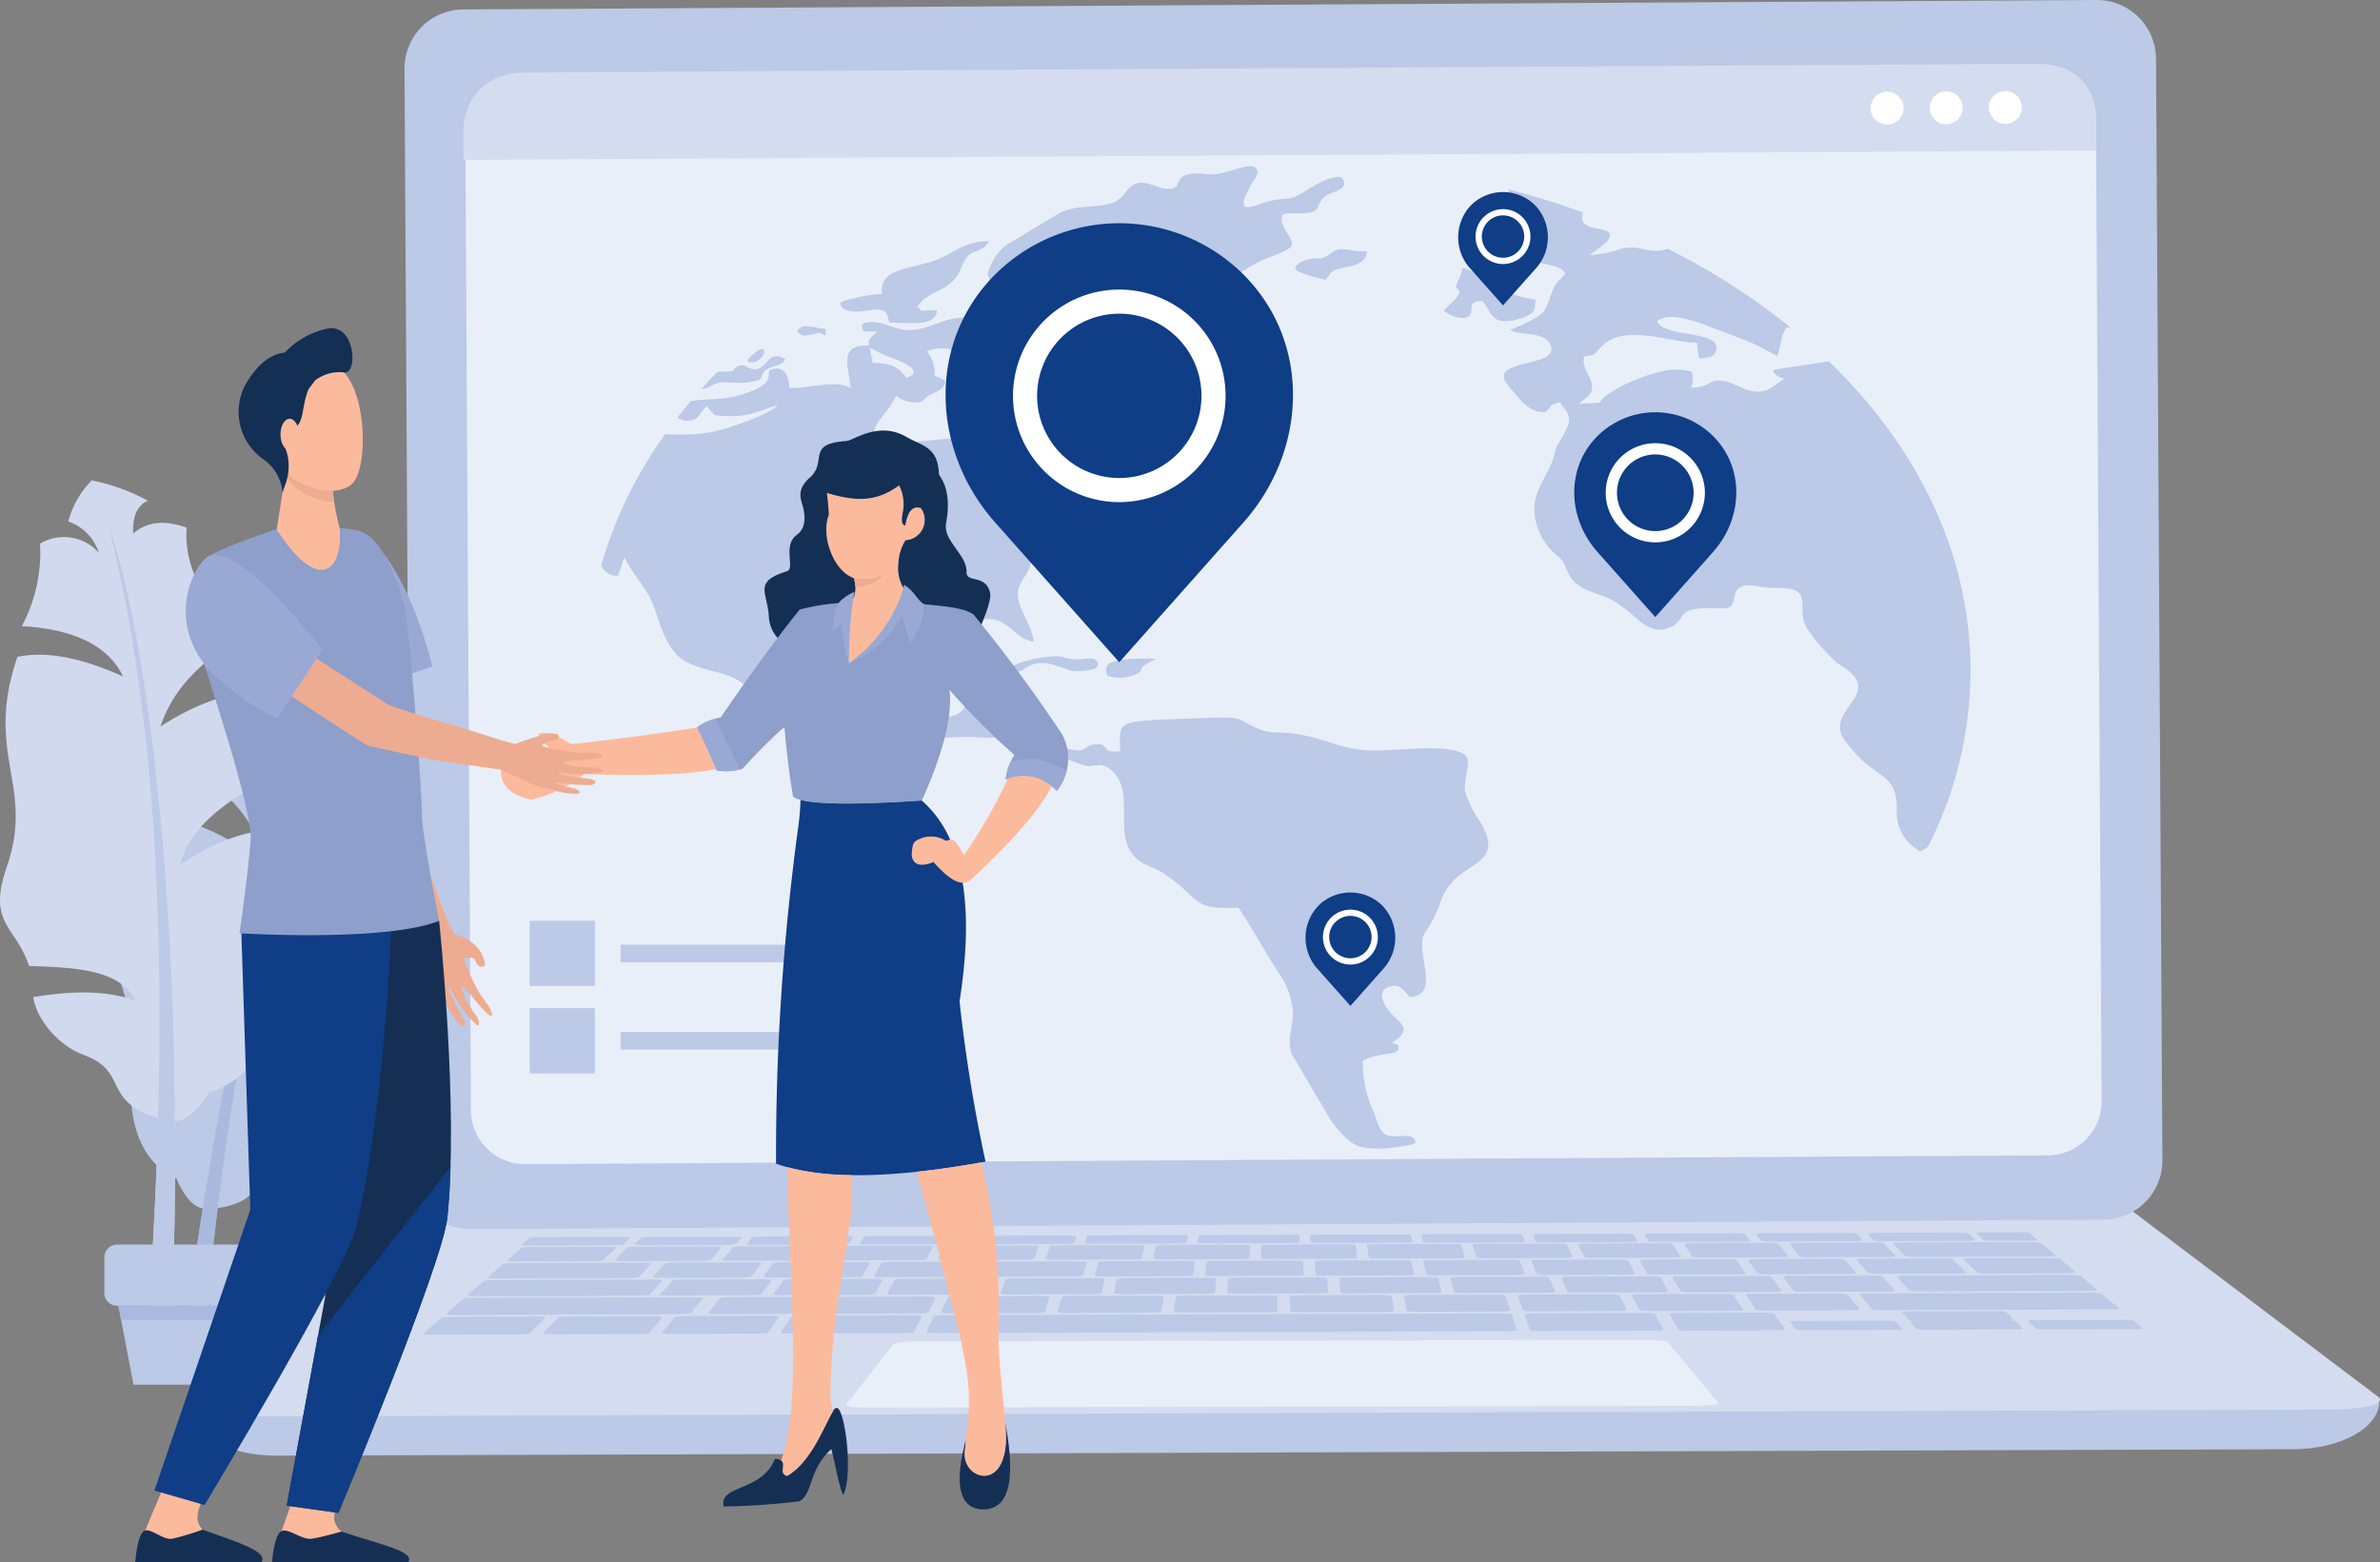 <svg xmlns="http://www.w3.org/2000/svg" width="280.769" height="184.304" viewBox="0 0 280.769 184.304">
  <rect x="0" y="0" width="280.769" height="184.304" fill="#808080" stroke="none"/>
  <g id="speed" transform="translate(-2.289 -23.681)">
    <path id="パス_2004" data-name="パス 2004" d="M523.972,791.33h-.015l-94.281.208c-.4,0-.785.011-1.145.029s-.688.044-.975.076a6.633,6.633,0,0,0-.7.111.643.643,0,0,0-.325.135l-6.183,8.288c-.044.061,0,.118.131.17a2.754,2.754,0,0,0,.6.139c.269.039.6.07.979.093s.8.032,1.258.031l107.377-.238c.457,0,.881-.013,1.26-.038s.707-.055.974-.1a2.751,2.751,0,0,0,.594-.141c.126-.052.172-.111.126-.171l-6.526-8.259a.7.7,0,0,0-.332-.132,6.233,6.233,0,0,0-.7-.108c-.286-.029-.615-.054-.974-.07s-.744-.027-1.144-.025" transform="translate(-324.091 -610.144)" fill="#e9eff8" fill-rule="evenodd"/>
    <path id="パス_2006" data-name="パス 2006" d="M75.988,463.687a9.95,9.95,0,0,0-3.322,8.272q8.649,5.891,8.945,11.035c-6.776-6.03-11.867-6.014-14.158-2.312,1.692,2.048,2.875,9.111,2.465,12.36-.721,5.743.842,10.895,5.181,12.831q1.494,3.344,3.134,3.524-1.575,9.65-2.653,19.587a2.542,2.542,0,0,0,2.34-.041c.225-2.582.389-4.4.557-5.625q.667-7.215,1.5-13.954c.269-.031.534-.076.8-.131,5.073-1.066,3.129-4.232,7.773-5.183a8.556,8.556,0,0,0,6.1-5.156c-2.973-.938-6.717-1.938-10.515-1.226,1.975-2.773,5.981-2.565,11.419-1.9,2.055-3.993,4.972-3.628,3.815-9.876-1.611-8.708,4.085-11.122,2.169-21.606q-4.2-1.588-11.124.373,2.937-4.344,11.144-3.6a16.192,16.192,0,0,1-.586-8.734,4.842,4.842,0,0,0-6.165.024,5.058,5.058,0,0,1,3.611-2.73,9.543,9.543,0,0,0-1.763-4.575,20.179,20.179,0,0,0-6.053,1.211q1.513,1,.98,3.589-1.82-2.142-5.379-1.431c-.5,6.225-6.017,8.75-6.11,11.431q4.872,4.291,5.707,9.359a25.082,25.082,0,0,0-9.812-5.526" transform="translate(-52.009 -343.152)" fill="#bcc9e7" fill-rule="evenodd"/>
    <path id="パス_2007" data-name="パス 2007" d="M102.95,544q1.079-9.94,2.653-19.587c3.746-24.292,10.289-49.385,15.982-59.886q-11.4,26.861-15.739,73.807c-.168,1.221-.332,3.043-.557,5.625a2.543,2.543,0,0,1-2.34.042" transform="translate(-79.378 -358.167)" fill="#aab9de" fill-rule="evenodd"/>
    <path id="パス_2008" data-name="パス 2008" d="M40.921,375.5a11.325,11.325,0,0,1,2.333,9.877q-10.742,5.162-11.949,10.9c8.655-5.638,14.384-4.754,16.334-.194-2.252,2.017-4.786,9.768-4.879,13.5-.164,6.587-2.8,12.123-8.015,13.564q-2.249,3.51-4.129,3.436.132,11.131-.343,22.5a2.9,2.9,0,0,1-2.629-.443c.187-2.947.312-5.026.331-6.43q.475-8.235.682-15.964c-.3-.082-.588-.177-.875-.286-5.53-2.061-2.8-5.3-7.87-7.158-3.117-1.145-5.632-4.3-5.991-6.842,3.507-.549,7.892-1.039,12.047.408-1.751-3.458-6.3-3.9-12.534-4.076-1.634-4.845-4.98-4.93-2.616-11.768,3.3-9.531-2.707-13.219,1.233-24.7q5-1.075,12.461,2.312-2.565-5.391-11.936-5.945a18.422,18.422,0,0,0,2.146-9.733,5.512,5.512,0,0,1,6.935,1.074,5.76,5.76,0,0,0-3.6-3.687A10.873,10.873,0,0,1,20.82,351a23.01,23.01,0,0,1,6.61,2.392q-1.872.866-1.713,3.874,2.412-2.1,6.3-.694c-.5,7.094,5.285,10.874,4.934,13.909q-6.215,4-8.018,9.567A28.565,28.565,0,0,1,40.921,375.5" transform="translate(-7.71 -270.636)" fill="#d0d9ee" fill-rule="evenodd"/>
    <path id="パス_2009" data-name="パス 2009" d="M73.408,467.394q.475-11.373.343-22.5c-.086-27.989-3.184-57.355-7.808-70.145q8.261,32.18,5.167,85.776c-.019,1.4-.144,3.483-.331,6.43a2.9,2.9,0,0,0,2.629.443" transform="translate(-50.844 -288.942)" fill="#bcc9e7" fill-rule="evenodd"/>
    <path id="パス_2010" data-name="パス 2010" d="M65.264,744.781H83.618a1.5,1.5,0,0,1,1.5,1.5v4.215a1.5,1.5,0,0,1-1.5,1.5H65.264a1.5,1.5,0,0,1-1.5-1.5v-4.215a1.5,1.5,0,0,1,1.5-1.5" transform="translate(-49.165 -574.253)" fill="#bcc9e7" fill-rule="evenodd"/>
    <path id="パス_2011" data-name="パス 2011" d="M71.026,776.269H89.052l-1.769,9.318H72.8Z" transform="translate(-54.763 -598.532)" fill="#bcc9e7" fill-rule="evenodd"/>
    <path id="パス_2012" data-name="パス 2012" d="M89.052,776.269H71.026l.319,1.687H88.732Z" transform="translate(-54.764 -598.532)" fill="#aab9de" fill-rule="evenodd"/>
    <path id="パス_2014" data-name="パス 2014" d="M355.4,831.15l-237.89.754c-5.675.017-10.3-2.492-10.333-5.6l74.443-.4,1.374.588,106.239-.229.4-.533,75.978-.241c.033,3.113-4.541,5.651-10.215,5.669" transform="translate(-82.64 -636.476)" fill="#bcc9e7" fill-rule="evenodd"/>
    <path id="パス_2015" data-name="パス 2015" d="M324.582,713.005l-181.132.591c-.782,0-1.555.028-2.285.072s-1.418.109-2.027.186a14.762,14.762,0,0,0-1.562.273,2.6,2.6,0,0,0-.875.332l-31.616,24.6c-.266.209-.308.407-.155.587a2.118,2.118,0,0,0,1.021.481,12.69,12.69,0,0,0,2.029.323c.825.076,1.785.116,2.848.112h.016l247.081-.813c1.066,0,2.028-.049,2.851-.13a12.869,12.869,0,0,0,2.024-.336,2.07,2.07,0,0,0,1.011-.489c.15-.182.1-.38-.171-.587l-32.287-24.387a2.641,2.641,0,0,0-.882-.327,14.369,14.369,0,0,0-1.568-.261c-.611-.074-1.3-.133-2.034-.173s-1.5-.061-2.286-.058M185.645,739.513c-.411,0-.8-.009-1.141-.028s-.644-.046-.889-.079a2.643,2.643,0,0,1-.546-.12c-.115-.045-.158-.094-.118-.147L188.564,732a.6.6,0,0,1,.3-.116,5.794,5.794,0,0,1,.636-.094c.259-.028.558-.049.885-.066s.676-.024,1.039-.025l85.594-.18h.014c.364,0,.715.007,1.038.021s.625.035.885.061a6.062,6.062,0,0,1,.636.092.641.641,0,0,1,.3.114l5.924,7.117c.043.052,0,.1-.112.147a2.618,2.618,0,0,1-.54.121c-.243.035-.542.064-.884.083s-.729.031-1.145.032Z" transform="translate(-80.836 -549.753)" fill="#d4dcef" fill-rule="evenodd"/>
    <path id="パス_2016" data-name="パス 2016" d="M418.861,247.329l-192.684,1.112a6.97,6.97,0,0,1-7.011-6.93l-.751-129.958a6.971,6.971,0,0,1,6.931-7.012l192.685-1.113a6.973,6.973,0,0,1,7.012,6.932l.75,129.958a6.971,6.971,0,0,1-6.932,7.012" transform="translate(-168.406 -79.746)" fill="#bcc9e7" fill-rule="evenodd"/>
    <path id="パス_2017" data-name="パス 2017" d="M436.445,265.543,256.8,266.581a6.36,6.36,0,0,1-6.4-6.323l-.669-115.935a6.361,6.361,0,0,1,6.324-6.4L435.7,136.889a6.359,6.359,0,0,1,6.4,6.322l.67,115.935a6.361,6.361,0,0,1-6.324,6.4" transform="translate(-192.552 -105.546)" fill="#e9eff8" fill-rule="evenodd"/>
    <path id="パス_2018" data-name="パス 2018" d="M396.366,738.533l-10.139.034c-.12,0-.234,0-.332.012a2.319,2.319,0,0,0-.256.029.593.593,0,0,0-.155.042c-.032.017-.043.034-.029.052l.546.721a.253.253,0,0,0,.112.052,1.87,1.87,0,0,0,.224.041c.09.012.192.022.3.028s.23.01.352.009l10.266-.033c.121,0,.236,0,.336-.012a2.506,2.506,0,0,0,.256-.03.537.537,0,0,0,.15-.042c.03-.016.038-.036.019-.053l-.662-.721a.263.263,0,0,0-.115-.05,1.756,1.756,0,0,0-.224-.042c-.089-.011-.193-.02-.3-.026s-.23-.01-.35-.01M265.589,739l-10.722,0-.889.084-.83.776.734.132,10.286-.034,1-.138c.573-.689.764-.759.417-.818m163.493,9.792-10.857.036c-.108,0-.208,0-.3.011a2.018,2.018,0,0,0-.222.03.406.406,0,0,0-.126.043c-.023.016-.027.034-.008.053l.864.819a.277.277,0,0,0,.12.055,1.634,1.634,0,0,0,.218.043c.085.012.182.023.285.029s.213.01.325.01l11-.037c.11,0,.211,0,.3-.011a1.822,1.822,0,0,0,.22-.031.328.328,0,0,0,.121-.044c.02-.018.022-.036,0-.055l-.981-.819a.357.357,0,0,0-.124-.052,2.023,2.023,0,0,0-.221-.043c-.086-.012-.183-.021-.286-.029s-.213-.009-.323-.009m-15.027-1.021-10.722.035c-.107,0-.207,0-.3.011a1.707,1.707,0,0,0-.224.029.443.443,0,0,0-.131.042c-.026.017-.034.033-.018.052l.712.8a.252.252,0,0,0,.107.053,1.908,1.908,0,0,0,.207.042c.081.012.175.021.277.027s.193.01.3.01c-.1,0-.194,0-.277.011a2.087,2.087,0,0,0-.226.03.44.44,0,0,0-.131.043c-.025.017-.032.034-.015.053l.722.822a.254.254,0,0,0,.111.053,1.426,1.426,0,0,0,.211.043c.083.012.179.023.281.029s.213.01.322.01l11-.036c.11,0,.212,0,.3-.012a1.717,1.717,0,0,0,.226-.03.381.381,0,0,0,.127-.045c.023-.017.027-.036.007-.054l-.839-.82a.326.326,0,0,0-.118-.053,1.781,1.781,0,0,0-.215-.041c-.085-.013-.18-.022-.283-.029s-.193-.009-.293-.009c.1,0,.191-.005.272-.011a1.909,1.909,0,0,0,.222-.03.406.406,0,0,0,.127-.043c.024-.016.028-.034.009-.053l-.828-.8a.27.27,0,0,0-.115-.05,1.49,1.49,0,0,0-.211-.042c-.083-.011-.178-.021-.279-.027s-.207-.01-.313-.009m-9.766,1.1,10.857-.035Zm10.857-.035-10.857.035Zm.025,0Zm-14.133.045h0c.11,0,.217,0,.318.01s.2.017.278.028a1.629,1.629,0,0,1,.207.043.284.284,0,0,1,.109.052l.705.822c.017.019.01.036-.016.053a.413.413,0,0,1-.133.046,2.052,2.052,0,0,1-.228.03c-.091.007-.195.011-.307.011l-11,.036c-.109,0-.218,0-.319-.01s-.2-.016-.278-.029a1.3,1.3,0,0,1-.2-.043.2.2,0,0,1-.1-.054l-.587-.822c-.013-.018-.005-.035.024-.052a.494.494,0,0,1,.139-.045,2.1,2.1,0,0,1,.231-.029c.09-.008.192-.011.3-.013Zm15.82-10.414-4.83.015c-.1,0-.185,0-.262.01s-.144.013-.2.021a.394.394,0,0,0-.112.034c-.023.013-.026.027-.011.042l.857.774a.264.264,0,0,0,.1.041,1.764,1.764,0,0,0,.191.034c.074.009.16.016.251.023s.188.007.288.007l4.893-.016c.1,0,.185,0,.264-.009a1.588,1.588,0,0,0,.2-.023.33.33,0,0,0,.111-.035c.02-.013.024-.027.006-.042l-.921-.774a.314.314,0,0,0-.1-.039,1.733,1.733,0,0,0-.192-.034c-.073-.009-.158-.016-.248-.021s-.184-.008-.281-.006m-138.714.452L268,738.953c-.12,0-.238,0-.347.011s-.213.016-.3.029a1.676,1.676,0,0,0-.221.043.236.236,0,0,0-.11.051l-.583.726c-.017.019-.006.035.027.052a.571.571,0,0,0,.154.043c.069.011.157.021.258.027s.215.01.337.01l10.268-.034c.123,0,.243-.005.354-.013s.213-.018.3-.029a1.6,1.6,0,0,0,.22-.044.219.219,0,0,0,.106-.053l.467-.724c.013-.019,0-.035-.034-.052a.68.68,0,0,0-.161-.04c-.07-.011-.157-.022-.259-.028s-.212-.009-.333-.009m131.358-.428-10.138.033c-.12,0-.232,0-.331.012a2.116,2.116,0,0,0-.251.029.5.5,0,0,0-.147.042c-.03.016-.039.033-.022.051l.679.722a.305.305,0,0,0,.119.052,1.687,1.687,0,0,0,.228.042c.092.011.2.021.308.028s.232.01.354.009l10.266-.033c.122,0,.236,0,.334-.011a2.277,2.277,0,0,0,.251-.03.5.5,0,0,0,.146-.043c.028-.015.034-.033.013-.052l-.794-.721a.325.325,0,0,0-.125-.051,1.721,1.721,0,0,0-.231-.041c-.092-.011-.2-.02-.31-.027s-.23-.01-.351-.009m-159.33,1.676-9.328.03c-.124,0-.245,0-.36.013s-.221.018-.314.03a1.685,1.685,0,0,0-.241.044.348.348,0,0,0-.13.053l-1.642,1.428c-.023.019-.018.036.008.054a.468.468,0,0,0,.143.044,2.1,2.1,0,0,0,.253.029c.1.008.216.01.341.01l9.536-.032c.127,0,.249-.005.366-.011s.226-.019.321-.032a2.129,2.129,0,0,0,.242-.046.311.311,0,0,0,.128-.056l1.434-1.425c.019-.019.011-.036-.018-.053a.547.547,0,0,0-.147-.043c-.068-.011-.154-.021-.254-.028s-.213-.01-.336-.01m105.446,7.872-66.136.217c-.137,0-.268.005-.389.014s-.234.021-.328.037a1.413,1.413,0,0,0-.236.053.19.19,0,0,0-.107.066l-.819,1.751c-.012.024.006.047.047.067a.783.783,0,0,0,.189.056,2.823,2.823,0,0,0,.3.035c.116.009.246.013.387.013l67.768-.221c.14,0,.27-.007.39-.016s.222-.023.309-.038a.85.85,0,0,0,.2-.056c.046-.022.067-.044.058-.068l-.588-1.746c-.008-.023-.044-.046-.1-.065a1.3,1.3,0,0,0-.231-.051c-.095-.015-.2-.027-.326-.036s-.253-.011-.389-.011m30.881-.1-10.329.034c-.135,0-.263,0-.376.014a2.709,2.709,0,0,0-.293.036.682.682,0,0,0-.182.054c-.039.019-.053.041-.039.064l.967,1.746a.206.206,0,0,0,.117.067,1.8,1.8,0,0,0,.247.055c.1.015.217.027.343.035s.261.014.4.013l10.583-.034c.14,0,.269-.006.384-.015a2.861,2.861,0,0,0,.294-.038.6.6,0,0,0,.175-.057c.037-.02.049-.043.033-.067L387.6,748.1a.247.247,0,0,0-.121-.065,2.016,2.016,0,0,0-.249-.052c-.1-.015-.212-.027-.336-.035s-.257-.013-.393-.012m-14.009.047-13.417.044c-.136,0-.263.005-.378.014a2.669,2.669,0,0,0-.3.037.785.785,0,0,0-.19.053c-.044.019-.063.042-.055.064l.62,1.747c.009.023.045.045.1.067a1.526,1.526,0,0,0,.236.054c.1.015.211.028.333.036s.257.012.395.012l13.747-.044c.14,0,.27-.006.386-.015a2.605,2.605,0,0,0,.3-.039.675.675,0,0,0,.186-.056c.039-.02.055-.043.043-.067l-.938-1.746a.21.21,0,0,0-.112-.064,1.729,1.729,0,0,0-.237-.052c-.1-.014-.21-.025-.332-.034s-.253-.011-.389-.011m-86.379.282-13.419.044c-.135,0-.269.005-.392.014s-.237.022-.336.039a1.637,1.637,0,0,0-.246.053.255.255,0,0,0-.121.065l-1.166,1.752c-.015.024,0,.047.034.069a.656.656,0,0,0,.178.054,2.805,2.805,0,0,0,.3.037c.115.008.244.013.383.011l13.751-.044c.139,0,.275-.006.4-.015s.239-.023.339-.039a1.474,1.474,0,0,0,.241-.057.194.194,0,0,0,.112-.067l.848-1.752c.012-.023,0-.044-.045-.065a.764.764,0,0,0-.184-.052,2.684,2.684,0,0,0-.294-.034c-.115-.009-.241-.012-.378-.012m-16.839.056-10.29.033c-.136,0-.269.006-.395.015s-.241.021-.345.036a1.736,1.736,0,0,0-.255.055.312.312,0,0,0-.134.064l-1.45,1.754c-.02.024-.01.048.024.068a.587.587,0,0,0,.172.054,2.68,2.68,0,0,0,.29.037c.115.008.244.012.384.012l10.544-.035c.139,0,.275-.007.4-.015s.244-.022.346-.038a1.946,1.946,0,0,0,.252-.056.25.25,0,0,0,.125-.068l1.2-1.753c.017-.024,0-.045-.032-.065a.658.658,0,0,0-.176-.051,2.32,2.32,0,0,0-.286-.036c-.111-.009-.238-.012-.374-.011m-13.717.045h0c.136,0,.261,0,.371.011a2.319,2.319,0,0,1,.283.036.523.523,0,0,1,.165.052c.033.019.042.041.022.064l-1.48,1.753a.315.315,0,0,1-.136.068,1.718,1.718,0,0,1-.262.056c-.106.016-.224.029-.352.038s-.265.015-.4.015l-10.551.035c-.14,0-.268,0-.38-.012a2.522,2.522,0,0,1-.282-.036.506.506,0,0,1-.162-.055c-.029-.02-.035-.043-.01-.068l1.732-1.754a.339.339,0,0,1,.141-.065,2.02,2.02,0,0,1,.263-.053c.1-.015.222-.028.348-.037s.259-.014.395-.014Zm-13.774.044-10.29.034c-.136,0-.272,0-.4.014s-.248.021-.356.036a2.26,2.26,0,0,0-.274.054.44.44,0,0,0-.153.064l-2.018,1.756a.038.038,0,0,0,0,.067.436.436,0,0,0,.154.055,2.218,2.218,0,0,0,.28.036c.111.009.239.014.377.012l10.544-.033c.14,0,.276-.006.406-.016s.251-.023.359-.038a2.18,2.18,0,0,0,.272-.057.354.354,0,0,0,.146-.068l1.773-1.755c.023-.023.018-.044-.013-.065a.526.526,0,0,0-.159-.052,2.22,2.22,0,0,0-.279-.034c-.11-.009-.235-.012-.371-.012m18.583-2.278-26.345.087c-.133,0-.264,0-.388.014s-.24.02-.343.034a2.242,2.242,0,0,0-.261.052.405.405,0,0,0-.147.061l-1.913,1.664c-.027.023-.024.044,0,.065a.415.415,0,0,0,.149.051,2,2,0,0,0,.27.034c.107.007.233.013.367.012l26.976-.087c.137,0,.269-.006.393-.015s.24-.021.341-.037a1.764,1.764,0,0,0,.252-.053.272.272,0,0,0,.129-.065l1.344-1.66c.017-.021.008-.043-.025-.062a.557.557,0,0,0-.163-.049,2.263,2.263,0,0,0-.277-.034c-.108-.008-.231-.011-.362-.011m-4.781-2.085-19.159.061c-.129,0-.256.005-.378.014s-.232.018-.333.032a2.038,2.038,0,0,0-.254.049.4.4,0,0,0-.141.058l-1.815,1.58c-.024.021-.022.041.005.06a.412.412,0,0,0,.146.049,2.055,2.055,0,0,0,.265.031c.1.009.225.012.357.012l19.609-.064c.131,0,.261-.005.383-.013s.235-.02.334-.035a1.708,1.708,0,0,0,.248-.05.3.3,0,0,0,.129-.061l1.4-1.577c.019-.021.01-.04-.02-.059a.558.558,0,0,0-.158-.047,2.345,2.345,0,0,0-.268-.03c-.1-.008-.223-.011-.352-.01m18.749,2.04-10.061.034c-.131,0-.261,0-.381.012s-.233.021-.331.036a1.685,1.685,0,0,0-.245.05.274.274,0,0,0-.123.062l-1.311,1.661c-.017.023,0,.044.029.063a.647.647,0,0,0,.168.052,2.284,2.284,0,0,0,.281.034c.109.009.232.012.367.012h.012l10.3-.033c.135,0,.268,0,.391-.014s.236-.023.334-.036a1.825,1.825,0,0,0,.244-.054.219.219,0,0,0,.117-.064l1.071-1.66c.013-.021,0-.043-.039-.061a.681.681,0,0,0-.174-.05,2.571,2.571,0,0,0-.284-.033c-.108-.008-.232-.012-.365-.012m13.432-.043h0q.2,0,.367.011c.111.008.208.019.288.033a.715.715,0,0,1,.18.049c.039.017.056.039.045.061l-.793,1.66c-.011.023-.048.044-.107.065a1.492,1.492,0,0,1-.235.051,2.97,2.97,0,0,1-.328.037c-.121.009-.251.014-.388.015l-10.31.034c-.135,0-.261-.005-.374-.013a2.419,2.419,0,0,1-.289-.034.721.721,0,0,1-.177-.052c-.038-.019-.05-.041-.037-.063l1.033-1.661a.226.226,0,0,1,.115-.062,1.72,1.72,0,0,1,.235-.051c.1-.015.207-.026.325-.034s.249-.014.381-.014ZM301.187,746l-10.06.034c-.133,0-.261.005-.38.013s-.227.02-.321.035a1.389,1.389,0,0,0-.228.05c-.057.019-.092.039-.1.062l-.77,1.659c-.011.023.006.044.048.063a.716.716,0,0,0,.188.052c.082.015.183.026.3.035s.241.011.376.011l10.3-.034c.135,0,.266-.005.385-.014s.23-.021.323-.036a1.33,1.33,0,0,0,.226-.053c.056-.019.089-.04.1-.065l.523-1.657c.008-.023-.014-.043-.056-.062a.869.869,0,0,0-.188-.049c-.082-.014-.182-.025-.293-.033s-.237-.011-.37-.011m13.425-.044-10.059.032c-.132,0-.26.005-.377.014a3.132,3.132,0,0,0-.313.036,1.329,1.329,0,0,0-.221.05c-.053.019-.086.041-.094.062l-.492,1.659c-.008.023.014.044.056.063a.8.8,0,0,0,.193.052,2.791,2.791,0,0,0,.3.034c.114.008.243.013.377.012l10.309-.033c.134,0,.264-.006.381-.014s.226-.021.317-.037a1.227,1.227,0,0,0,.22-.053c.053-.021.083-.042.088-.065l.252-1.658c0-.021-.021-.043-.067-.062a.959.959,0,0,0-.2-.049c-.085-.014-.187-.025-.3-.033s-.239-.011-.372-.011m13.432-.045-10.06.033c-.131,0-.259.006-.375.014s-.222.021-.31.036a1.152,1.152,0,0,0-.212.05c-.051.019-.08.041-.08.062l-.23,1.657c0,.021.021.044.068.063a1.176,1.176,0,0,0,.2.053c.087.014.191.025.308.034s.246.012.381.012l10.3-.034c.135,0,.265-.005.381-.014s.222-.021.311-.036a1.183,1.183,0,0,0,.21-.053c.049-.02.077-.042.077-.065L329,746.068c0-.022-.026-.042-.074-.061a1.067,1.067,0,0,0-.206-.049c-.086-.014-.189-.026-.3-.033s-.241-.012-.374-.012m13.424-.043-10.06.033c-.133,0-.257,0-.372.014s-.217.02-.3.034a1.1,1.1,0,0,0-.2.051c-.048.019-.073.04-.072.062l.047,1.656c0,.023.028.044.078.064a1.145,1.145,0,0,0,.211.052c.088.014.194.027.312.034s.247.012.382.012l10.3-.034c.138,0,.266-.006.384-.014s.221-.022.307-.037a1.021,1.021,0,0,0,.2-.053c.047-.02.069-.043.066-.066l-.288-1.655c-.005-.023-.036-.043-.087-.062a1.213,1.213,0,0,0-.216-.049c-.09-.014-.2-.025-.31-.032s-.245-.012-.376-.01m13.429-.044-10.059.033c-.133,0-.258.005-.373.014s-.214.02-.3.034a.994.994,0,0,0-.2.051c-.044.019-.068.04-.064.061l.318,1.655c0,.024.036.045.089.064a1.309,1.309,0,0,0,.224.052c.091.015.2.027.319.034s.25.012.385.011l10.3-.034c.135,0,.264,0,.378-.014s.216-.021.3-.036a.848.848,0,0,0,.193-.053c.043-.02.062-.041.054-.064l-.558-1.655c-.008-.022-.04-.043-.095-.061a1.216,1.216,0,0,0-.222-.049c-.091-.014-.2-.025-.314-.033s-.245-.011-.378-.011m13.423-.043-10.059.033c-.132,0-.256,0-.368.012a2.938,2.938,0,0,0-.292.036.784.784,0,0,0-.188.05c-.04.018-.061.039-.052.06l.587,1.655c.008.023.042.045.1.065a1.426,1.426,0,0,0,.227.052c.094.014.2.025.324.034s.251.011.386.011l10.3-.034c.136,0,.262-.005.377-.014s.213-.022.3-.037a.832.832,0,0,0,.186-.052c.041-.02.057-.042.046-.064l-.828-1.655c-.01-.021-.048-.041-.107-.06a1.445,1.445,0,0,0-.231-.049c-.1-.014-.2-.025-.323-.033s-.247-.012-.38-.01m13.443-.044h-.014l-10.059.032c-.132,0-.256.005-.367.014s-.208.02-.289.036a.735.735,0,0,0-.18.05c-.039.019-.056.041-.045.062l.859,1.654c.011.023.05.044.109.065a1.6,1.6,0,0,0,.239.05c.1.015.209.027.332.034s.254.011.39.011l10.3-.032c.135,0,.263-.007.374-.016a2.327,2.327,0,0,0,.287-.035.661.661,0,0,0,.177-.053c.035-.019.049-.041.034-.065l-1.1-1.652a.223.223,0,0,0-.115-.062,1.726,1.726,0,0,0-.235-.048c-.093-.014-.2-.025-.322-.033s-.245-.012-.375-.012m13.408-.044-10.058.033c-.132,0-.255,0-.365.012a2.627,2.627,0,0,0-.282.035.654.654,0,0,0-.171.051c-.034.019-.048.04-.033.062l1.129,1.652a.229.229,0,0,0,.119.064,1.708,1.708,0,0,0,.245.05c.1.015.212.027.335.035s.257.011.392.011l10.3-.034c.135,0,.261,0,.372-.014a2.558,2.558,0,0,0,.284-.036.579.579,0,0,0,.169-.053c.033-.02.043-.042.024-.064l-1.367-1.651a.265.265,0,0,0-.128-.061,1.9,1.9,0,0,0-.247-.051c-.1-.014-.213-.025-.334-.033s-.252-.012-.385-.01Zm29.931-.1-26.561.085c-.131,0-.254.005-.363.014a2.268,2.268,0,0,0-.278.034.557.557,0,0,0-.164.05c-.034.019-.043.039-.025.061l1.4,1.652a.3.3,0,0,0,.131.065,2.166,2.166,0,0,0,.256.051c.1.014.219.026.343.034s.258.013.394.012l27.2-.089c.135,0,.259-.005.368-.014a2.246,2.246,0,0,0,.272-.035.41.41,0,0,0,.149-.053c.028-.02.029-.041,0-.063l-1.97-1.651a.438.438,0,0,0-.15-.061,2.185,2.185,0,0,0-.266-.049c-.1-.014-.221-.025-.345-.033s-.257-.011-.39-.01m-156.647-1.592h0c.129,0,.249,0,.354.01s.2.019.274.031a.592.592,0,0,1,.164.047c.034.017.046.038.029.059l-1.15,1.575a.255.255,0,0,1-.119.062,1.68,1.68,0,0,1-.241.05c-.1.015-.207.026-.327.035s-.249.013-.382.013l-10.032.034c-.134,0-.255,0-.364-.012a2.32,2.32,0,0,1-.276-.031.531.531,0,0,1-.162-.05c-.033-.018-.042-.039-.023-.06l1.38-1.577a.28.28,0,0,1,.125-.059,1.99,1.99,0,0,1,.244-.048c.1-.014.209-.025.327-.034s.246-.013.376-.013Zm13.083-.043-9.8.032c-.129,0-.255,0-.371.013s-.226.018-.32.033a1.847,1.847,0,0,0-.235.048.254.254,0,0,0-.115.059l-1.122,1.576c-.015.021,0,.042.032.061a.6.6,0,0,0,.168.05,2.634,2.634,0,0,0,.279.032c.108.008.231.012.364.012l10.034-.033c.131,0,.26,0,.38-.014s.23-.02.324-.034a1.678,1.678,0,0,0,.235-.052.2.2,0,0,0,.111-.061l.894-1.574c.012-.021,0-.04-.04-.058a.79.79,0,0,0-.175-.048c-.077-.012-.172-.024-.279-.032s-.23-.01-.359-.01m13.09-.043-9.8.033c-.129,0-.255,0-.371.012s-.224.019-.316.033a1.607,1.607,0,0,0-.228.048.2.2,0,0,0-.106.058l-.867,1.576c-.012.021,0,.043.041.06a.765.765,0,0,0,.18.05,2.668,2.668,0,0,0,.286.032c.11.008.234.013.366.013l10.034-.034c.133,0,.259,0,.376-.012s.226-.022.318-.036a1.405,1.405,0,0,0,.223-.05c.057-.019.092-.039.1-.061l.639-1.575c.008-.02-.01-.039-.05-.058a.812.812,0,0,0-.18-.047c-.078-.013-.174-.024-.283-.03s-.23-.011-.359-.011m13.081-.041-9.8.032c-.13,0-.254,0-.369.012s-.218.019-.308.033a1.5,1.5,0,0,0-.217.048c-.054.019-.088.038-.1.06l-.61,1.574c-.009.021.01.041.05.06a.87.87,0,0,0,.184.049c.081.014.179.024.292.032s.235.011.366.011l10.033-.033c.132,0,.259-.005.376-.013s.224-.02.315-.035a1.257,1.257,0,0,0,.219-.05c.054-.019.085-.039.089-.06l.383-1.573c.005-.022-.016-.041-.06-.058a.984.984,0,0,0-.19-.048c-.082-.013-.18-.023-.29-.03s-.232-.012-.362-.01m13.09-.043-9.8.032c-.129,0-.252.005-.366.013s-.218.018-.306.034a1.366,1.366,0,0,0-.213.048c-.052.018-.082.036-.087.058l-.354,1.573c0,.022.018.043.062.061a.9.9,0,0,0,.2.049c.083.014.184.025.3.033s.239.011.371.011l10.032-.034c.133,0,.257-.005.374-.013s.218-.02.305-.035a1.121,1.121,0,0,0,.209-.049c.049-.019.077-.039.079-.061l.125-1.573c0-.021-.023-.04-.069-.058a1,1,0,0,0-.194-.048c-.084-.012-.183-.023-.294-.03s-.232-.011-.361-.01m13.081-.044-9.8.033c-.129,0-.252,0-.365.013s-.213.019-.3.033a1.053,1.053,0,0,0-.2.049c-.048.017-.076.038-.077.058l-.1,1.573c0,.022.024.042.071.06a.931.931,0,0,0,.2.048,2.839,2.839,0,0,0,.3.032c.113.008.239.012.371.012l10.032-.033c.132,0,.259,0,.374-.013s.215-.02.3-.036a1.031,1.031,0,0,0,.2-.05c.046-.018.073-.039.071-.061l-.131-1.572c0-.02-.03-.041-.079-.058a1.1,1.1,0,0,0-.2-.047,2.91,2.91,0,0,0-.3-.032c-.112-.007-.236-.012-.366-.012Zm13.087-.041-9.8.032c-.129,0-.251,0-.364.012s-.211.02-.3.034a1.1,1.1,0,0,0-.2.048c-.045.018-.069.038-.068.059l.159,1.571c0,.022.032.042.082.061a1.3,1.3,0,0,0,.211.049c.088.014.193.024.309.033s.241.012.372.01l10.034-.033c.131,0,.256,0,.369-.012s.212-.021.3-.036a.886.886,0,0,0,.191-.05c.044-.019.065-.039.06-.061l-.387-1.57c0-.021-.036-.041-.087-.058a1.325,1.325,0,0,0-.211-.047c-.087-.014-.191-.024-.3-.032s-.236-.011-.366-.01m13.08-.043-9.8.032c-.129,0-.251.006-.361.014s-.207.019-.287.033a.91.91,0,0,0-.188.048c-.042.017-.063.038-.058.058l.417,1.57c0,.022.036.042.09.061a1.24,1.24,0,0,0,.217.049c.089.014.2.025.312.033s.244.011.375.011l10.033-.033c.131,0,.255-.005.367-.014a2.932,2.932,0,0,0,.292-.034.882.882,0,0,0,.187-.05c.041-.019.059-.039.05-.061l-.643-1.57c-.009-.021-.043-.04-.1-.058a1.294,1.294,0,0,0-.22-.047c-.092-.014-.2-.024-.313-.032s-.239-.011-.369-.01m13.088-.043-9.8.033c-.129,0-.251.005-.36.013a2.752,2.752,0,0,0-.285.033.85.85,0,0,0-.182.048c-.039.018-.058.038-.049.058l.672,1.57c.01.021.045.042.1.06a1.573,1.573,0,0,0,.228.048c.093.014.2.025.319.033s.246.011.377.011l10.033-.032c.133,0,.255-.006.365-.014s.206-.02.284-.034a.688.688,0,0,0,.175-.052c.038-.018.053-.039.041-.06l-.9-1.569a.2.2,0,0,0-.107-.058,1.538,1.538,0,0,0-.226-.046c-.092-.013-.2-.024-.313-.031s-.241-.01-.371-.01m13.08-.042-9.8.032c-.129,0-.25.005-.357.013a2.672,2.672,0,0,0-.277.032.736.736,0,0,0-.172.048c-.036.018-.05.038-.039.058l.928,1.569a.2.2,0,0,0,.111.061,1.61,1.61,0,0,0,.232.049c.1.014.2.024.324.031s.247.012.379.012l10.031-.033c.131,0,.255-.005.364-.014a2.636,2.636,0,0,0,.282-.033.683.683,0,0,0,.17-.051c.036-.019.047-.039.032-.06l-1.157-1.569a.245.245,0,0,0-.118-.058,1.777,1.777,0,0,0-.235-.047c-.1-.012-.2-.023-.323-.03s-.242-.011-.372-.011m36.414-.119-19.808.065c-.13,0-.248.005-.353.014a2.225,2.225,0,0,0-.269.033.566.566,0,0,0-.158.048c-.032.018-.041.038-.022.058l1.444,1.566a.292.292,0,0,0,.131.062,2.221,2.221,0,0,0,.252.048c.1.014.214.026.337.033s.251.011.383.011l20.273-.067c.132,0,.254,0,.359-.014a1.919,1.919,0,0,0,.265-.034.393.393,0,0,0,.145-.049c.027-.019.028-.04,0-.061l-1.863-1.567a.426.426,0,0,0-.144-.058,2.139,2.139,0,0,0-.259-.047c-.1-.014-.216-.024-.337-.031s-.248-.012-.378-.01m-23.315.077H399.3l-9.8.03c-.129,0-.249.006-.356.014a2.582,2.582,0,0,0-.274.033.628.628,0,0,0-.165.048c-.035.019-.045.038-.03.059l1.184,1.568a.252.252,0,0,0,.121.061,1.893,1.893,0,0,0,.243.049c.1.013.209.024.33.032s.25.012.383.01l10.03-.032c.133,0,.255-.005.361-.014s.2-.02.274-.034a.588.588,0,0,0,.159-.049c.032-.019.039-.041.022-.062l-1.414-1.568a.281.281,0,0,0-.123-.057,1.759,1.759,0,0,0-.239-.046c-.1-.014-.2-.024-.321-.032s-.242-.011-.37-.01m-145-1.525-15.648.05c-.126,0-.25.005-.367.013s-.227.017-.324.031a2.379,2.379,0,0,0-.246.047.352.352,0,0,0-.136.056l-1.725,1.5c-.024.02-.02.04.006.058a.409.409,0,0,0,.144.047,2.154,2.154,0,0,0,.258.032c.1.008.221.011.35.011l16.006-.053c.129,0,.255,0,.374-.014s.228-.019.325-.032a2.056,2.056,0,0,0,.242-.048.279.279,0,0,0,.128-.06l1.391-1.5c.019-.021.012-.038-.019-.056a.553.553,0,0,0-.153-.044,2.3,2.3,0,0,0-.259-.029c-.1-.007-.219-.01-.346-.01m12.994-.043-9.559.03c-.126,0-.25.005-.365.013s-.223.019-.317.032a1.832,1.832,0,0,0-.236.047.3.3,0,0,0-.123.055l-1.367,1.5c-.017.021-.008.04.024.057a.517.517,0,0,0,.157.047,2.125,2.125,0,0,0,.268.03c.1.008.223.012.352.012l9.779-.033c.129,0,.253,0,.371-.013s.225-.019.319-.032a2.017,2.017,0,0,0,.236-.048.261.261,0,0,0,.116-.058l1.15-1.5c.016-.02.005-.039-.029-.056a.642.642,0,0,0-.162-.046,2.519,2.519,0,0,0-.268-.029c-.1-.008-.22-.011-.347-.01m12.764-.041-9.567.032c-.125,0-.248,0-.362.012s-.22.018-.312.032a1.5,1.5,0,0,0-.228.045.236.236,0,0,0-.114.057l-1.117,1.5c-.014.02,0,.04.031.058a.577.577,0,0,0,.163.047,2.575,2.575,0,0,0,.271.032c.106.007.225.01.353.01l9.785-.031c.129,0,.253-.006.37-.013s.222-.02.314-.034a1.4,1.4,0,0,0,.227-.048.192.192,0,0,0,.109-.058l.9-1.5c.013-.02,0-.039-.037-.056a.645.645,0,0,0-.168-.044,2.449,2.449,0,0,0-.269-.03c-.1-.008-.222-.01-.348-.01m12.756-.042-9.559.032c-.126,0-.247.005-.361.013s-.217.017-.306.03a1.635,1.635,0,0,0-.221.046.188.188,0,0,0-.1.056l-.881,1.5c-.01.02,0,.039.043.057a.728.728,0,0,0,.173.047,2.651,2.651,0,0,0,.278.031c.106.007.227.012.356.012l9.778-.033c.129,0,.253,0,.367-.013s.22-.019.309-.033a1.52,1.52,0,0,0,.221-.048c.054-.019.088-.038.1-.058l.664-1.5c.008-.019-.009-.038-.048-.054a.784.784,0,0,0-.177-.045c-.077-.011-.172-.023-.278-.029s-.224-.01-.351-.01m12.763-.041-9.565.032c-.126,0-.247,0-.359.012s-.215.018-.3.032a1.257,1.257,0,0,0-.215.046c-.052.018-.086.036-.095.056l-.63,1.5c-.009.021.009.04.048.058a.76.76,0,0,0,.179.045,2.5,2.5,0,0,0,.281.032c.109.007.23.011.359.01l9.784-.032c.129,0,.253-.005.365-.013s.217-.019.306-.033a1.263,1.263,0,0,0,.211-.048c.053-.018.083-.038.09-.058l.411-1.5c.006-.019-.013-.038-.054-.054a.778.778,0,0,0-.183-.044,2.632,2.632,0,0,0-.281-.031c-.106-.006-.225-.01-.351-.01m12.756-.042-9.559.032c-.126,0-.246,0-.357.012s-.211.018-.3.031a1.229,1.229,0,0,0-.206.046c-.05.018-.081.036-.086.056l-.394,1.5c-.005.02.016.039.059.057a.933.933,0,0,0,.188.047c.081.012.18.024.29.03s.231.011.359.011l9.778-.033c.129,0,.251-.005.363-.013s.213-.019.3-.033a.992.992,0,0,0,.2-.048c.049-.016.077-.037.08-.057l.175-1.5c0-.019-.021-.038-.066-.054a.9.9,0,0,0-.192-.044,2.686,2.686,0,0,0-.288-.029c-.107-.008-.227-.012-.354-.012m12.774-.041h-.012l-9.565.03c-.125,0-.245,0-.355.014s-.208.018-.292.03a1.146,1.146,0,0,0-.2.047c-.047.018-.075.037-.076.056l-.145,1.495c0,.021.023.04.067.058a.986.986,0,0,0,.194.045c.083.014.182.024.293.032s.232.012.361.01l9.784-.032c.129,0,.251-.005.363-.013s.211-.019.293-.033a1.014,1.014,0,0,0,.2-.048c.047-.018.072-.038.071-.058l-.074-1.494c0-.02-.028-.038-.074-.055a1.148,1.148,0,0,0-.193-.044c-.082-.013-.18-.023-.287-.03s-.226-.01-.351-.01m12.743-.042-9.558.032c-.126,0-.245,0-.354.013a2.642,2.642,0,0,0-.286.032,1.084,1.084,0,0,0-.192.045c-.045.018-.069.037-.068.056l.1,1.495c0,.02.027.039.077.057a1.12,1.12,0,0,0,.2.045,2.822,2.822,0,0,0,.3.032c.113.008.236.011.365.01l9.776-.031c.13,0,.25-.005.361-.013s.207-.02.288-.033a.965.965,0,0,0,.189-.048c.043-.019.065-.038.06-.058L344.8,741.9c0-.021-.033-.038-.083-.056a1.407,1.407,0,0,0-.2-.045c-.083-.011-.184-.021-.294-.029s-.231-.01-.357-.01m12.763-.041-9.565.031c-.125,0-.245.006-.351.013s-.2.018-.283.032a.82.82,0,0,0-.184.045c-.041.016-.063.035-.058.055l.345,1.492c.005.02.035.041.085.058a1.292,1.292,0,0,0,.211.047c.087.013.188.024.3.03s.235.011.363.011l9.783-.033c.129,0,.249,0,.359-.012a2.788,2.788,0,0,0,.283-.033.8.8,0,0,0,.181-.048c.041-.017.059-.037.052-.058l-.562-1.492c-.008-.02-.041-.038-.093-.055a1.463,1.463,0,0,0-.212-.045c-.089-.012-.19-.021-.3-.029s-.232-.01-.356-.01m12.754-.042-9.559.031c-.125,0-.244.005-.35.013s-.2.018-.279.032a.783.783,0,0,0-.177.045c-.039.016-.057.036-.048.056l.582,1.492c.009.021.042.039.1.057a1.366,1.366,0,0,0,.221.047c.089.012.195.024.309.03s.24.011.369.011l9.775-.031c.129,0,.25-.005.356-.013a2.325,2.325,0,0,0,.279-.034.714.714,0,0,0,.174-.047c.036-.019.051-.038.041-.058l-.805-1.492a.183.183,0,0,0-.1-.054,1.317,1.317,0,0,0-.217-.045c-.089-.012-.192-.021-.305-.029s-.235-.01-.36-.01m12.76-.041-9.564.031c-.125,0-.242.005-.348.013s-.2.017-.272.03a.757.757,0,0,0-.17.047c-.036.016-.051.035-.041.055l.833,1.491a.184.184,0,0,0,.1.058,1.484,1.484,0,0,0,.225.046c.092.014.2.024.313.031s.239.01.369.01l9.776-.031c.13,0,.251-.005.357-.013s.2-.02.277-.034a.613.613,0,0,0,.167-.047c.034-.018.047-.037.033-.058l-1.05-1.491a.222.222,0,0,0-.11-.054,1.649,1.649,0,0,0-.229-.044c-.091-.013-.2-.023-.309-.03s-.236-.01-.36-.009m12.766-.041H394.9l-9.558.03c-.126,0-.244,0-.347.011s-.2.019-.269.032a.661.661,0,0,0-.164.047c-.035.016-.047.035-.033.056l1.076,1.491a.239.239,0,0,0,.115.057,1.59,1.59,0,0,0,.235.045c.095.014.2.024.319.032s.243.011.372.01l9.776-.032c.128,0,.246-.005.351-.013a2.457,2.457,0,0,0,.269-.033.536.536,0,0,0,.158-.048c.031-.018.041-.037.023-.057l-1.291-1.49a.251.251,0,0,0-.118-.056,1.847,1.847,0,0,0-.231-.044c-.092-.013-.2-.023-.312-.029s-.235-.011-.36-.01m25.371-.084-9.556.032c-.126,0-.242,0-.343.012a2.545,2.545,0,0,0-.259.032.5.5,0,0,0-.15.046c-.028.018-.035.036-.015.056l1.559,1.488a.344.344,0,0,0,.134.057,2.222,2.222,0,0,0,.251.048c.1.012.211.023.331.03s.246.011.376.011l9.773-.033c.13,0,.246-.005.35-.013a2.53,2.53,0,0,0,.258-.033.428.428,0,0,0,.141-.048c.027-.018.029-.038,0-.058l-1.777-1.488a.376.376,0,0,0-.138-.055,1.754,1.754,0,0,0-.247-.044c-.1-.013-.207-.023-.325-.03s-.241-.01-.367-.01m-12.629.041h0c.125,0,.25,0,.366.01s.227.016.322.03a1.979,1.979,0,0,1,.245.044.306.306,0,0,1,.129.056l1.535,1.487c.021.02.014.04-.014.058a.488.488,0,0,1-.151.048,2.133,2.133,0,0,1-.264.033c-.105.008-.223.012-.355.012l-9.773.033c-.13,0-.256,0-.374-.01s-.227-.019-.323-.031a1.82,1.82,0,0,1-.24-.045.271.271,0,0,1-.122-.058l-1.32-1.49c-.017-.02-.008-.038.023-.055a.533.533,0,0,1,.155-.045,2.208,2.208,0,0,1,.261-.032c.1-.008.219-.013.345-.013Zm-145.026-1.426h0c.122,0,.236,0,.337.01s.187.016.258.027a.551.551,0,0,1,.153.043c.031.017.04.034.024.052l-1.2,1.426a.261.261,0,0,1-.119.055,1.753,1.753,0,0,1-.232.047c-.092.012-.2.024-.314.032s-.236.011-.362.011l-9.536.032c-.125,0-.241,0-.343-.01a2.236,2.236,0,0,1-.261-.029.548.548,0,0,1-.152-.044c-.029-.018-.036-.036-.016-.056l1.409-1.425a.322.322,0,0,1,.124-.055,1.915,1.915,0,0,1,.235-.044c.094-.012.2-.023.313-.029s.235-.011.357-.013Zm12.447-.04-9.328.03c-.122,0-.242,0-.354.012s-.216.018-.307.029a1.761,1.761,0,0,0-.224.044.249.249,0,0,0-.114.053l-1.178,1.426c-.017.02-.008.038.024.054a.624.624,0,0,0,.154.046c.071.011.158.021.259.029s.216.01.341.01h.012l9.535-.03c.125,0,.247-.005.362-.013s.22-.019.311-.032a1.886,1.886,0,0,0,.227-.045.229.229,0,0,0,.109-.055l.972-1.426c.012-.018,0-.036-.035-.053a.688.688,0,0,0-.163-.042,2.4,2.4,0,0,0-.264-.028c-.1-.008-.217-.01-.34-.01m12.454-.04-9.328.03c-.122,0-.242,0-.354.012s-.213.016-.3.029a1.615,1.615,0,0,0-.221.044.206.206,0,0,0-.106.053l-.946,1.424c-.013.021,0,.039.035.056a.708.708,0,0,0,.167.044,2.613,2.613,0,0,0,.27.029c.1.007.221.01.346.01l9.536-.032c.125,0,.246,0,.359-.011s.216-.019.3-.032a1.548,1.548,0,0,0,.218-.045c.054-.018.09-.036.1-.056l.74-1.424c.01-.019-.006-.037-.042-.053a.824.824,0,0,0-.168-.041,2.6,2.6,0,0,0-.266-.028c-.1-.007-.217-.01-.341-.01m12.447-.04-9.327.03c-.124,0-.242.005-.352.013s-.209.016-.3.029a1.392,1.392,0,0,0-.212.044c-.053.015-.087.034-.1.053l-.714,1.424c-.01.019.006.038.044.054a.756.756,0,0,0,.17.045,2.742,2.742,0,0,0,.273.029c.1.008.222.01.348.01l9.535-.03c.125,0,.246,0,.359-.013s.213-.019.3-.032a1.177,1.177,0,0,0,.212-.045c.054-.017.085-.035.092-.056l.508-1.423c.006-.019-.011-.036-.052-.052a.792.792,0,0,0-.177-.043c-.076-.011-.169-.023-.274-.028s-.22-.012-.342-.01m12.453-.041-9.328.029c-.122,0-.241,0-.35.012s-.21.018-.294.03a1.365,1.365,0,0,0-.207.044c-.051.017-.082.034-.089.053l-.482,1.423c-.007.02.013.038.053.056a.88.88,0,0,0,.181.043c.079.013.173.023.28.03s.225.01.351.009l9.534-.03c.127,0,.246,0,.356-.013s.21-.018.294-.03a1.31,1.31,0,0,0,.2-.047c.049-.017.077-.036.081-.054l.277-1.423c0-.019-.018-.036-.06-.053a1.085,1.085,0,0,0-.18-.043c-.078-.011-.172-.022-.277-.028s-.221-.01-.343-.009m12.446-.04-9.327.03c-.124,0-.24,0-.347.011s-.206.018-.288.03a1.357,1.357,0,0,0-.2.043c-.048.017-.076.035-.08.054l-.25,1.421c0,.019.018.038.061.055a.959.959,0,0,0,.186.044c.079.013.175.024.283.031s.226.01.352.01l9.534-.032c.125,0,.245,0,.354-.012s.208-.018.292-.032a1.017,1.017,0,0,0,.2-.046c.048-.016.074-.035.074-.056l.045-1.421c0-.019-.024-.037-.069-.052a1.081,1.081,0,0,0-.191-.043c-.08-.011-.175-.021-.283-.028s-.224-.01-.346-.009m12.452-.042-9.326.031c-.122,0-.24,0-.347.011s-.2.016-.284.029a1.109,1.109,0,0,0-.193.044c-.046.017-.071.034-.071.053l-.019,1.422c0,.019.024.038.069.054a1.045,1.045,0,0,0,.193.044c.081.013.178.023.286.029s.226.012.35.01h.011l9.535-.03c.125,0,.244,0,.351-.012s.2-.019.284-.031a.958.958,0,0,0,.188-.046c.045-.017.067-.036.065-.055l-.188-1.422c0-.019-.029-.036-.076-.052a1.132,1.132,0,0,0-.2-.043c-.082-.011-.179-.021-.285-.028s-.225-.01-.347-.01m12.445-.041-9.325.032c-.123,0-.238,0-.344.012s-.2.018-.278.029a.953.953,0,0,0-.183.044c-.043.016-.065.034-.062.053l.213,1.42c0,.02.03.038.078.054a1.076,1.076,0,0,0,.2.046c.084.012.183.021.293.029s.228.01.356.01l9.532-.032c.125,0,.245-.005.351-.013s.2-.018.282-.03a.982.982,0,0,0,.183-.046c.042-.018.062-.036.057-.056l-.42-1.42c-.005-.018-.036-.036-.086-.053a1.54,1.54,0,0,0-.2-.041c-.085-.013-.184-.022-.292-.028s-.227-.01-.351-.01m12.452-.039-9.326.03c-.122,0-.237,0-.344.011a2.716,2.716,0,0,0-.274.029.876.876,0,0,0-.179.044c-.041.016-.061.034-.054.053l.446,1.42c.005.019.037.038.088.054a1.442,1.442,0,0,0,.21.045c.087.011.188.023.3.029s.234.01.358.01l9.533-.032c.126,0,.244-.005.35-.013s.2-.017.274-.03a.725.725,0,0,0,.174-.046c.038-.017.055-.035.046-.054l-.651-1.42c-.009-.019-.042-.036-.093-.053a1.662,1.662,0,0,0-.21-.042c-.085-.013-.185-.021-.3-.028s-.227-.01-.35-.008m12.443-.042-9.324.03c-.123,0-.238,0-.341.012s-.193.017-.269.03a.73.73,0,0,0-.169.044c-.036.015-.053.034-.044.053l.677,1.419c.008.02.043.038.1.054a1.34,1.34,0,0,0,.216.044c.088.013.189.023.3.029s.234.01.36.01l9.532-.032q.19,0,.349-.011c.1-.008.2-.019.271-.032a.675.675,0,0,0,.168-.045c.036-.016.051-.036.038-.054l-.882-1.419a.2.2,0,0,0-.1-.053,1.516,1.516,0,0,0-.218-.042c-.088-.012-.192-.021-.3-.029s-.231-.01-.354-.009m12.451-.041-9.325.03c-.122,0-.236,0-.34.012s-.192.018-.265.03a.771.771,0,0,0-.164.043c-.035.016-.049.035-.036.053l.908,1.419a.2.2,0,0,0,.106.054,1.763,1.763,0,0,0,.225.045c.091.013.2.023.309.029s.236.011.362.01l9.532-.031c.126,0,.243,0,.345-.012a2.583,2.583,0,0,0,.265-.032.542.542,0,0,0,.158-.045c.033-.016.044-.035.029-.056l-1.115-1.416A.232.232,0,0,0,388,739.8a1.6,1.6,0,0,0-.224-.042c-.089-.012-.193-.023-.3-.029s-.232-.01-.355-.009m30.928-.1-15.651.052c-.123,0-.236,0-.336.01a2.39,2.39,0,0,0-.254.031.61.61,0,0,0-.149.043c-.027.017-.036.035-.019.053L403,741.226a.276.276,0,0,0,.122.054,2.023,2.023,0,0,0,.237.044c.095.013.2.023.317.029s.238.01.365.01l16-.052c.125,0,.24-.005.34-.013a2.111,2.111,0,0,0,.252-.032.4.4,0,0,0,.14-.046c.027-.016.029-.036.005-.054l-1.689-1.415a.362.362,0,0,0-.131-.053,1.87,1.87,0,0,0-.242-.041c-.093-.013-.2-.023-.316-.03s-.236-.01-.358-.008m-18.483.061h0c.122,0,.244,0,.356.008s.22.016.312.028a1.912,1.912,0,0,1,.232.042.279.279,0,0,1,.12.053l1.348,1.418c.017.018.009.038-.021.054a.519.519,0,0,1-.154.045,2.164,2.164,0,0,1-.261.032c-.1.007-.218.013-.343.013l-9.532.03c-.125,0-.248,0-.363-.009s-.22-.018-.313-.03a1.783,1.783,0,0,1-.23-.044.224.224,0,0,1-.114-.054l-1.141-1.418c-.015-.019-.005-.038.028-.053a.566.566,0,0,1,.156-.043,2.245,2.245,0,0,1,.26-.03c.1-.008.213-.011.336-.011ZM251.864,739l-10.136.033c-.121,0-.239,0-.353.013s-.219.016-.312.029a2.028,2.028,0,0,0-.239.043.317.317,0,0,0-.129.052l-.836.725c-.021.019-.017.036.008.052a.442.442,0,0,0,.136.043,2.343,2.343,0,0,0,.245.028c.1.006.207.01.328.009h.011L250.864,740c.122,0,.242,0,.355-.011s.219-.018.311-.03a1.751,1.751,0,0,0,.232-.043.3.3,0,0,0,.123-.053l.721-.726c.019-.018.011-.034-.016-.05a.524.524,0,0,0-.145-.042,2.45,2.45,0,0,0-.25-.026c-.1-.006-.208-.01-.329-.01m39.417-.129-10.141.033c-.121,0-.239,0-.348.012s-.208.016-.3.029a1.616,1.616,0,0,0-.213.043.191.191,0,0,0-.1.052l-.462.723c-.013.019,0,.037.037.052a.638.638,0,0,0,.164.043c.072.011.162.021.265.028s.216.01.339.01l10.268-.033c.122,0,.241-.005.351-.013s.211-.018.3-.03a1.32,1.32,0,0,0,.211-.043c.052-.016.083-.034.092-.053l.349-.723c.009-.018-.008-.035-.044-.05a.7.7,0,0,0-.167-.042,2.5,2.5,0,0,0-.264-.028c-.1-.006-.215-.01-.335-.01m13.13-.042-10.135.033c-.12,0-.237,0-.344.012s-.206.017-.29.029a1.5,1.5,0,0,0-.207.043c-.051.017-.083.033-.092.052l-.337.723c-.009.019.009.036.045.052a.832.832,0,0,0,.173.043c.075.012.166.022.269.028s.219.01.342.009l10.267-.033c.122,0,.241,0,.349-.012s.207-.018.29-.03a1.241,1.241,0,0,0,.2-.044c.049-.015.08-.033.086-.052l.224-.725c0-.018-.014-.035-.055-.05a1.006,1.006,0,0,0-.177-.042c-.076-.012-.168-.02-.271-.027s-.216-.008-.338-.008m13.138-.043-10.134.033c-.12,0-.237.005-.343.011s-.2.016-.285.029a1.254,1.254,0,0,0-.2.043c-.049.015-.08.033-.085.05l-.211.725c-.005.019.015.036.055.052a.844.844,0,0,0,.179.042,2.577,2.577,0,0,0,.275.028c.1.008.22.009.342.009l10.269-.034c.122,0,.24,0,.346-.012s.2-.017.285-.029a1.136,1.136,0,0,0,.195-.043c.048-.016.074-.036.076-.053l.1-.723c0-.019-.02-.037-.062-.052a1.076,1.076,0,0,0-.184-.041c-.078-.011-.171-.02-.276-.028s-.219-.009-.34-.009m13.138-.041-10.134.032c-.121,0-.236,0-.342.012s-.2.016-.281.028a1.178,1.178,0,0,0-.192.043c-.046.015-.072.033-.074.05l-.085.725c0,.018.022.035.065.051a1.046,1.046,0,0,0,.187.042c.079.011.175.022.281.028s.222.01.344.01l10.268-.034c.123,0,.238,0,.345-.011s.2-.018.28-.03a1.063,1.063,0,0,0,.187-.043c.044-.016.068-.034.068-.053l-.03-.722c0-.019-.026-.035-.072-.052a1.192,1.192,0,0,0-.191-.041c-.081-.011-.175-.02-.281-.026s-.22-.01-.341-.009m13.137-.045-10.135.033c-.12,0-.236,0-.341.012s-.2.018-.278.03a1,1,0,0,0-.186.041c-.044.015-.068.033-.067.052l.048.722c0,.019.026.036.072.052a1.147,1.147,0,0,0,.192.043c.081.011.177.022.283.028s.223.01.346.01l10.273-.034c.123,0,.239,0,.343-.012s.2-.017.274-.03a.917.917,0,0,0,.181-.043c.041-.018.062-.034.058-.053l-.156-.722c0-.018-.032-.035-.081-.051a1.112,1.112,0,0,0-.2-.041c-.082-.012-.178-.022-.285-.028s-.224-.009-.345-.009Zm13.135-.043-10.133.033c-.12,0-.236,0-.338.013s-.2.016-.273.029a.9.9,0,0,0-.18.042c-.039.015-.062.033-.057.05l.174.724c0,.019.032.035.082.052a1.126,1.126,0,0,0,.2.041c.083.013.18.021.289.028s.225.01.347.01l10.272-.034c.124,0,.239-.006.341-.012a2.716,2.716,0,0,0,.27-.03.828.828,0,0,0,.173-.042c.038-.018.056-.036.049-.053l-.289-.722c-.008-.019-.038-.035-.089-.051a1.408,1.408,0,0,0-.2-.041c-.083-.013-.182-.02-.289-.028s-.224-.009-.345-.009m13.138-.041-10.134.033c-.12,0-.235.005-.336.011a2.552,2.552,0,0,0-.269.029.744.744,0,0,0-.173.042c-.038.015-.056.032-.049.052l.3.722c.008.018.039.035.091.052a1.273,1.273,0,0,0,.207.042c.085.013.183.021.293.028s.226.01.349.01l10.265-.034c.124,0,.239,0,.341-.011s.192-.018.266-.03a.654.654,0,0,0,.168-.043c.037-.016.052-.033.041-.052l-.415-.722a.176.176,0,0,0-.1-.052,1.509,1.509,0,0,0-.209-.041c-.086-.011-.186-.02-.294-.027s-.225-.01-.345-.009m13.134-.045-10.14.033c-.121,0-.232,0-.335.012s-.188.017-.26.03a.644.644,0,0,0-.163.041c-.034.016-.049.033-.038.051l.427.721a.177.177,0,0,0,.1.052,1.624,1.624,0,0,0,.215.043c.087.011.188.021.3.027s.227.01.351.01l10.265-.034c.122,0,.237,0,.338-.011s.191-.018.263-.031a.685.685,0,0,0,.159-.043c.034-.016.045-.034.032-.053l-.542-.721a.209.209,0,0,0-.106-.05,1.462,1.462,0,0,0-.217-.041c-.087-.011-.188-.02-.3-.028s-.226-.009-.347-.009" transform="translate(-176.003 -569.385)" fill="#bcc9e7" fill-rule="evenodd"/>
    <path id="パス_2019" data-name="パス 2019" d="M441.323,143.243l.019,3.29-192.6,1.112-.019-3.29c-.021-3.852,2.618-6.992,7.165-7.017l178.19-1.029c4.8-.028,7.219,2.367,7.246,6.933" transform="translate(-191.773 -105.1)" fill="#d4dcef" fill-rule="evenodd"/>
    <path id="パス_2020" data-name="パス 2020" d="M977.71,152.343a1.941,1.941,0,1,1-1.953-1.931,1.941,1.941,0,0,1,1.953,1.931m13.946-.081a1.942,1.942,0,1,1-1.953-1.93,1.941,1.941,0,0,1,1.953,1.93m-6.973.041a1.941,1.941,0,1,1-1.953-1.93,1.94,1.94,0,0,1,1.953,1.93" transform="translate(-750.856 -115.911)" fill="#fff" fill-rule="evenodd"/>
    <path id="パス_2021" data-name="パス 2021" d="M437.254,210.937a9.864,9.864,0,0,1,.935-.991c2.883-2.258,8.067-.045,10.887-.1l.265,1.822c1.332.024,2.106-.308,2.041-1.342-.115-1.878-6.121-1.144-6.987-2.984,1.432-1.469,5.725.449,7.437,1.087,1.247.465,2.452.912,3.584,1.377,1.209.5,2.6,1.352,3.18,1.594.331-.982.467-2.769,1.1-3.345a2.921,2.921,0,0,1,.472.01,79.987,79.987,0,0,0-14.511-9.3,3.9,3.9,0,0,1-1.177.23c-1.736.095-2.27-.708-4.388-.218a12.211,12.211,0,0,1-3.743.721,16.343,16.343,0,0,0,2.107-1.542c1.824-2.4-3.8-.617-2.794-3.479q-4.231-1.53-8.726-2.7a1.618,1.618,0,0,0,.1,1.221c.427,1.207.756,2.073-.439,2.833-.982.625-2.423.738-1.072,2.16,1,1.052,2.139.76,4.135.722.4.827.348,1.56,1.4,1.819,1.25.308,1.981.317,2.5,1.106-.36.681-1.005.9-1.39,1.808-1.214,2.865-.272,2.816-5.1,4.89.96.688,4.038.093,4.743,1.771.689,1.641-2.035,1.884-3.715,2.385-2.652.79-1.918,1.722-.651,3.14.79.885,1.845,2.514,3.766,2.391.808-.58.274-.872,1.753-1.15.4.8,1.243,1.27,1,2.517a10.783,10.783,0,0,1-1.246,2.344c-.4.821-.517,1.753-.889,2.588-.993,2.229-2.886,4.219-1.332,7.862a6.913,6.913,0,0,0,1.447,2.169c.653.679,1.28.922,1.684,2,.725,1.933,1.477,2.358,4.275,3.344,3.743,1.318,4.759,4.76,7.7,3.855,2.58-.794.4-2.607,5.589-2.371,2.192.1,2.036-.246,2.384-1.63.261-1.036,1.276-1.265,2.7-.957s2.753.049,3.954.329c2.286.534.54,2.765,1.948,4.784a22.517,22.517,0,0,0,3.468,3.929c1.374.955,3.478,2.031,1.926,4.32-1.029,1.517-2.415,2.939-1.01,4.854,3.672,5.007,6.258,3.4,6.1,8.482a5.153,5.153,0,0,0,2.8,4.575c.375-.193.557-.353.879-.534a46.231,46.231,0,0,0,5.026-20.822c0-13.715-6.233-26.354-16.718-36.473l-6.572,1.009c.116.643.616.808,1.312,1.056-1.407.861-2.278,2.334-5.281.934-3.744-1.745-2.9.15-5.7.106a2.936,2.936,0,0,0,.071-1.884,7.441,7.441,0,0,0-3.7,0c-2.072.461-6.291,2.166-7.164,3.65l-2.45.16c.614-.7,1.888-1.02,1.482-2.517-.293-1.086-1.111-1.709-.879-3.056.854-.239.983-.062,1.484-.55M319.848,236.055a50.68,50.68,0,0,1,7.531-15.434,23.327,23.327,0,0,0,5.249-.192c2.525-.534,7.043-2.115,8.024-3.23-2.636.819-3.641,1.6-7.389,1.2-.361-.279-.624-.714-1-1.054-.718.576-.835,1.554-1.959,1.68a2.133,2.133,0,0,1-1.49-.337c.517-.666,1.054-1.323,1.6-1.973,1.671-.237,3.845-.182,5.084-.507,5.775-1.512,3.372-2.787,4.431-3.235,1.815-.4,1.951,1.043,2.113,2.2,2.28.122,5.4-1.043,7.208.029-.049-2-1.731-5.255,2.184-5.013-.162-.7.057-.835.646-1.341.405-.346.1-.021.345-.342l-1.683,0c-.128-.544-.41-.884.341-1.041,1.758-.37,3.036.787,4.774.879,2.242.117,3.808-1.128,5.912-1.413,2.939-.4,3.761.878,5.907,1.406,2.006.493,5.62-.692,6.6.479-1.554,1.166-4.762-.259-3.935,1.56l1.839.232a5.14,5.14,0,0,0-.482,2.707c-2.956.252-5-.55-7.857-.5.406-.93,1.051-.971,1.006-2.157l-2.507.562a.656.656,0,0,1-.09-.059,4.319,4.319,0,0,0-4-.312,4.072,4.072,0,0,1,.9,2.853c.621.351,1.63.431,1.058,1.27-.367.537-1.087.738-1.7,1.1-.786.47-.569.933-1.911.808a3.233,3.233,0,0,1-1.94-.775c-.35.51-.482.9-.863,1.409-1.037,1.38-2.438,2.636-1.487,4.239,1.571.133,7.048-.477,8.977-.628,6.674-.517,2.248-2.847,2.014-3.343-.729-1.54,1.084-4.182,4.474-3.823,1.6.169,2.138,1.2,3.186,1.331,2.242.289,2.073-.718,2.565-1.636,1.672-.167,1.716.826,2.648,1.511,1.4,1.029,5.053.981,6.8,2.126,1.338.879,1.094.9,1.7,2.246,1.037.052,1.564-.148,2.364.328.536.319,1,.7.784,1.483a11.289,11.289,0,0,1-4.368.381c-1.663-.152-1.727-1.014-2.053-2.089a26.968,26.968,0,0,0-2.921.653c-1.5.283-2.238-.527-2.872.334-.794,1.078-1.456,2.514-2.265,3.538,1.448.025,2.03-1.089,4.2-1.009l.294,1.181,2.993-.149a2.842,2.842,0,0,1-1.473,1.8c-1.39.746-1.54.316-2.416-.266-4.219-.124-2.58,2.238-3.555,4.412-.507,1.135-1.737,1-1.9,2.115-.279,1.915-.725.789-1.939,1.894.4.995,1.544.824.6,2.685-.444.876-1.179,1.6-1.168,2.671.02,1.778,1.593,3.559,1.889,5.626a4.2,4.2,0,0,1-2.167-1.11c-2.285-2.065-3.325-1.845-6.451-.691l-.144.791c-5.093.476-7.443,2.362-7.209,6.41.1,1.751,1.455,2.922,3.438,3.329,2.234.458,4.9.133,4.4-2.249,3.337-.363,2.021.813,3.332,2.387,1.059,1.274,2.514,1.381,4.863.849.213,1.15.05,1.092,1.1,1.635a12.783,12.783,0,0,0,2,.977c3.628,1.329,2.225-.477,4.878-.191.8.546.437.948,2.139.782-.019-3.6-.775-3.527,7.843-3.844,7.441-.275,5.342-.172,8.382,1.166a5.982,5.982,0,0,0,2.528.462c4.5.129,6.462,1.844,10.378,2.113,3,.207,9.668-1,11.641.6.7.568-.293,2.972-.069,4.212a11.837,11.837,0,0,0,1.715,3.522c3.515,5.892-3.109,4.277-4.676,9.76a14.969,14.969,0,0,1-1.82,3.464c-1.246,2.285,2.041,7.158-1.683,7.563-.542-.361-1.1-1.843-2.661-1.177s-.081,2.728.774,3.493c1.458,1.308,1.576,1.815-.3,3.085l.621.172a.6.6,0,0,1,.12.62c-.257.668-2.436.328-4.152,1.32a13.588,13.588,0,0,0,1.326,6.155c.313.773.587,2.1,1.33,2.515,1.2.659,3.435-.488,3.553,1.039-1.422.486-4.83.958-6.684.367-1.184-.378-2.57-2-3.345-3.114l-4.576-7.779c-.675-1.766.3-3.4.111-5.259a9.229,9.229,0,0,0-1.674-4.344c-1.553-2.372-3.209-5.421-4.735-7.648-2.2.049-3.672.095-4.9-.811-.418-.311-.912-.839-1.351-1.211a18.117,18.117,0,0,0-2.916-2.253c-.611-.345-1.2-.531-1.834-.851-4.311-2.169-1.193-7.547-3.4-10.464-1.481-1.956-2.459-.925-3.683-1.177a19.846,19.846,0,0,1-2-.728c-2.219-.755-4.466-.779-6.364-1.8-1.847-.991-2.12-.692-4.633-.828-3.8-.206-7.828.742-11.191.3-3.648-.481-5.233-2.32-7.043-3.487-.879-.567-6.18-3.156-7.327-3.1-1.11,2.351,3.7,3.617,4.58,5.406-4.48-.016-4-2.457-5.74-4.742-1.709-2.245-4.861-1.882-7.437-3.334-2.167-1.221-2.926-4.225-3.6-6.168-.884-2.532-2.585-3.96-3.568-6.071l-.171.314a10.035,10.035,0,0,1-.635,1.827,1.913,1.913,0,0,1-1.949-1.261m11.8-20.75c.9-.077,1.174-.5,1.989-.732.691-.193,2.285.109,3.6-.082,2.274-.332,1-.546,2.06-1.448.708-.6,2.066-.437,2.234-1.284-1.528-.935-1.932.273-2.569.777-1.539,1.217-1.963-.611-3.117.149-.486.321-.178.585-1.25.554a5.892,5.892,0,0,0-1.02.015q-.993,1.009-1.931,2.051m5.608-3.215c1.948.542,2.836-3.22.152-.558-.544.539-.152.558-.152.558m5.726-3.584c.392.5.74.565,1.576.377,1.14-.256.894-.324,1.732.1l.077-.775c-1.68-.169-2.959-.753-3.385.3m36.571,40.616a4.77,4.77,0,0,0,3.482-.223c1.17-.631-.405-.449,1.925-1.577.037-.017.085-.043.118-.059l.236-.129a23.207,23.207,0,0,0-4.173.121c-1.52.3-2,.606-1.587,1.867m-11.754-.365c1.884-.038,1.582-.308,2.536-.789,2.179-1.1,4.294.737,5.717.625.951-.075,2.544-.127,2.4-.886-.166-.877-1.285-.57-2.382-.517-1.44.067-1.528-.533-3.329-.323-1.74.2-4.7.7-4.944,1.891m37.476-46.363c.4-.314.413-.689.9-1,1.006-.656,3.95-.34,3.993-2.356a9.022,9.022,0,0,1-1.909-.124c-1.77-.4-1.927.212-2.878.726-.773.417-.982.131-1.882.31-.965.192-2.491.908-1.333,1.513a25.283,25.283,0,0,0,3.112.936m13.976,3.68c.4-.577,1.906-1.714,1.834-2.219-.109-.762-.782-.021-.113-1.405a5.3,5.3,0,0,0,.461-1.437c2.338.356,4.22,3.3,8.667,3.709-.22,1.04.138,1.3-.882,1.856a6.849,6.849,0,0,1-2.375.7c-2.247.194-2.11-1.6-3.086-2.37-2.182.009-.547,1.415-1.8,1.905-.9.352-2.216-.408-2.708-.736m-66.282-2.015a18.271,18.271,0,0,0-4.923,1c.082,1.19,1.682,1.188,3.185.966,2.08-.307,2.348-.048,2.57,1.392,2.872.129,5.627.411,5.652-1.457l-1.851.089c-.369-.443,0-.169-.46-.433,1.081-1.852,3.1-1.642,4.59-3.531.607-.769.676-1.786,1.373-2.487.812-.816,1.877-.48,2.472-1.794-3.555.179-4.013,1.654-7.091,2.54-2.957.852-5.806.927-5.518,3.718m12.728-1.629c1.5.594,3.5-1.24,7.254,1.117,4.252,2.669,5.784.918,6.693.894a5,5,0,0,0,1.9,3.268,24.536,24.536,0,0,0,3.82,1.984c1.965.634,3.709.15,4.126-1.137.442-1.362-.563-3.149.326-4.312.39-.51,2.367-.9,3.908-1.786,1.257-.726,2.248-1.428,3.607-2.135.962-.5,3.561-1.285,3.936-1.9.523-.861-1.686-2.3-1.027-3.736.822-.305,2.027-.023,3.061-.2,1.188-.2.976-.6,1.449-1.407.8-1.363,3.566-.947,2.5-2.75-1.639-.382-4.176,1.587-5.161,2.087-1.531.776-1.512-.01-4.794,1.135a5.535,5.535,0,0,1-.756.221c-.658.1-.725-.011-.832-.047-.237-.841.242-1.375.574-2.089.434-.93,1.071-1.5.992-2.024-.231-1.535-3.369.292-5.193.336-1.2.029-2.226-.323-3.257.085-1.287.509-.575,1.426-1.7,1.6-1.96.3-3.6-1.989-5.4.427-1.164,1.558-2.243,1.508-5.135,1.763a7.832,7.832,0,0,0-2.745.725l-6.283,3.8a6.323,6.323,0,0,0-2.132,3.416Zm-12.517,8.816-1.654-.842.348,1.784c2.819.036,3.123.823,3.967,1.762,2.8-.961-2.005-2.428-2.661-2.7" transform="translate(-246.614 -145.726)" fill="#bcc9e7" fill-rule="evenodd"/>
    <rect id="長方形_699" data-name="長方形 699" width="7.694" height="7.693" transform="translate(64.777 132.333)" fill="#bcc9e7"/>
    <rect id="長方形_700" data-name="長方形 700" width="34.443" height="2.063" transform="translate(75.501 135.147)" fill="#bcc9e7"/>
    <rect id="長方形_701" data-name="長方形 701" width="7.694" height="7.694" transform="translate(64.777 142.633)" fill="#bcc9e7"/>
    <rect id="長方形_702" data-name="長方形 702" width="34.443" height="2.063" transform="translate(75.501 145.448)" fill="#bcc9e7"/>
    <path id="パス_2022" data-name="パス 2022" d="M532.323,224.507h0c8.05,8.05,7.558,20.763,0,29.274l-14.638,16.485-14.636-16.485c-7.559-8.512-8.051-21.224,0-29.274a20.761,20.761,0,0,1,29.274,0" transform="translate(-383.354 -168.448)" fill="#0f3d86" fill-rule="evenodd"/>
    <path id="パス_2023" data-name="パス 2023" d="M544.469,252.648a12.539,12.539,0,1,1-12.538,12.538,12.538,12.538,0,0,1,12.538-12.538" transform="translate(-410.138 -194.801)" fill="#fff" fill-rule="evenodd"/>
    <path id="パス_2024" data-name="パス 2024" d="M554.048,265.069a9.695,9.695,0,1,1-9.694,9.694,9.694,9.694,0,0,1,9.694-9.694" transform="translate(-419.717 -204.378)" fill="#0f3d86" fill-rule="evenodd"/>
    <path id="パス_2025" data-name="パス 2025" d="M837.5,318.691h0c3.756,3.755,3.526,9.685,0,13.656l-6.828,7.69-6.827-7.69c-3.526-3.972-3.756-9.9,0-13.656a9.683,9.683,0,0,1,13.655,0" transform="translate(-633.11 -243.55)" fill="#0f3d86" fill-rule="evenodd"/>
    <path id="パス_2026" data-name="パス 2026" d="M843.166,331.815a5.849,5.849,0,1,1-5.849,5.849,5.848,5.848,0,0,1,5.849-5.849" transform="translate(-645.602 -255.841)" fill="#fff" fill-rule="evenodd"/>
    <path id="パス_2027" data-name="パス 2027" d="M847.634,337.61a4.522,4.522,0,1,1-4.522,4.522,4.522,4.522,0,0,1,4.522-4.522" transform="translate(-650.07 -260.31)" fill="#0f3d86" fill-rule="evenodd"/>
    <path id="パス_2028" data-name="パス 2028" d="M691.731,564.91h0a5.482,5.482,0,0,1,0,7.559l-3.78,4.257-3.781-4.257a5.482,5.482,0,0,1,0-7.559,5.362,5.362,0,0,1,7.561,0" transform="translate(-526.355 -434.364)" fill="#0f3d86" fill-rule="evenodd"/>
    <path id="パス_2029" data-name="パス 2029" d="M694.87,572.18a3.238,3.238,0,1,1-3.238,3.238,3.237,3.237,0,0,1,3.238-3.238" transform="translate(-533.273 -441.171)" fill="#fff" fill-rule="evenodd"/>
    <path id="パス_2030" data-name="パス 2030" d="M697.339,575.388a2.5,2.5,0,1,1-2.5,2.5,2.5,2.5,0,0,1,2.5-2.5" transform="translate(-535.744 -443.645)" fill="#0f3d86" fill-rule="evenodd"/>
    <path id="パス_2031" data-name="パス 2031" d="M770.368,203.937h0a5.48,5.48,0,0,1,0,7.559l-3.779,4.257L762.81,211.5a5.48,5.48,0,0,1,0-7.559,5.359,5.359,0,0,1,7.559,0" transform="translate(-586.988 -156.04)" fill="#0f3d86" fill-rule="evenodd"/>
    <path id="パス_2032" data-name="パス 2032" d="M773.5,211.2a3.238,3.238,0,1,1-3.238,3.238A3.238,3.238,0,0,1,773.5,211.2" transform="translate(-593.903 -162.844)" fill="#fff" fill-rule="evenodd"/>
    <path id="パス_2033" data-name="パス 2033" d="M775.978,214.41a2.5,2.5,0,1,1-2.5,2.5,2.5,2.5,0,0,1,2.5-2.5" transform="translate(-596.377 -165.318)" fill="#0f3d86" fill-rule="evenodd"/>
    <path id="パス_2034" data-name="パス 2034" d="M422.924,559.781s.546.208.776-.073a.394.394,0,0,1-.289.248.776.776,0,0,1-.487-.175" transform="translate(-326.09 -431.555)" fill="#ec724c" fill-rule="evenodd"/>
    <path id="パス_2035" data-name="パス 2035" d="M473.04,560.706a.661.661,0,0,0-.065.26.646.646,0,0,0,.211.522,1.1,1.1,0,0,1-.145-.783" transform="translate(-364.68 -432.325)" fill="#ef8f7d" fill-rule="evenodd"/>
    <path id="パス_2037" data-name="パス 2037" d="M393.513,404.761c1.2.708,1.572,1.872,2.385,2.3,2.361.229,4.687.414,5.8,1.2a171.96,171.96,0,0,1,10.5,14.208,6.146,6.146,0,0,1-.65,6.606,5.339,5.339,0,0,0-6.039-1.33,6.614,6.614,0,0,1,1.023-2.9,83.093,83.093,0,0,1-7.665-7.7q.553,4.594-3.253,13.068-13.24.883-15.19-.427-.646-3.791-1.023-8.269a63.732,63.732,0,0,0-4.925,4.942,6.126,6.126,0,0,1-3.065.189q-1.157-2.78-2.324-5.037a6.209,6.209,0,0,1,2.787-1.188q5.407-7.887,9.337-12.737a24.029,24.029,0,0,1,4.552-.76,5.073,5.073,0,0,1,1.905-1.331,49.055,49.055,0,0,0-.65,8.413c3.856-2.892,6.023-6.666,6.5-9.256" transform="translate(-284.573 -312.085)" fill="#8d9fca" fill-rule="evenodd"/>
    <path id="パス_2038" data-name="パス 2038" d="M431.423,539.4q2.745-17.4-4.454-23.692-11.18.744-14.311-.073a28.128,28.128,0,0,1-.244,3.042,286.421,286.421,0,0,0-2.639,39.873q7.891,2.837,24.714-.237a181.994,181.994,0,0,1-3.066-18.913" transform="translate(-315.936 -397.572)" fill="#0f3d86" fill-rule="evenodd"/>
    <path id="パス_2039" data-name="パス 2039" d="M439.468,409.774a12.546,12.546,0,0,0-.726,3.374,13.45,13.45,0,0,1,1.15-.868,16.987,16.987,0,0,0,.83,4.576,49.081,49.081,0,0,1,.65-8.413,5.075,5.075,0,0,0-1.905,1.331" transform="translate(-338.286 -314.924)" fill="#99a9d4" fill-rule="evenodd"/>
    <path id="パス_2040" data-name="パス 2040" d="M453.9,404.761c-.48,2.59-2.647,6.364-6.5,9.256a12.25,12.25,0,0,0,6.265-5.609q.358,1.382.906,3.232a8.261,8.261,0,0,0,1.717-4.575c-.813-.432-1.183-1.6-2.385-2.3" transform="translate(-344.956 -312.085)" fill="#99a9d4" fill-rule="evenodd"/>
    <path id="パス_2041" data-name="パス 2041" d="M491.1,503.583a64.624,64.624,0,0,1-5.129,8.971c-.411-.451-.808-1.428-1.39-1.8-.232-.149-.6.236-.848.117a3.282,3.282,0,0,0-3.531.078c-.263.2-.4.6-.443,1.536.044,1.289,1.1,1.534,2.567.926,1.964,2.191,3.272,2.9,4.342,2.139q7.271-6.677,9.627-11.07a5.163,5.163,0,0,0-5.195-.9" transform="translate(-369.914 -388.017)" fill="#fcba9c" fill-rule="evenodd"/>
    <path id="パス_2042" data-name="パス 2042" d="M277.924,483.867q10.891.371,15.561-.588-1.126-2.695-2.262-4.892-8.686,1.32-14.876,1.94-2.225-1.56-3.717-1.284-.411.96.882,1.4a1.267,1.267,0,0,1,.278.926,21.693,21.693,0,0,1-5.667,1.735q-.288,2.967,3.584,3.775a15.31,15.31,0,0,0,6.216-3.014" transform="translate(-206.718 -368.854)" fill="#fcba9c" fill-rule="evenodd"/>
    <path id="パス_2043" data-name="パス 2043" d="M505.192,838.444c-1.353,5.166-.9,7.918,1.655,8.3,3.387.25,4.306-3.174,2.977-10.229.029.384.052.74.067,1.057.375,7.39-5.23,5.736-4.839,2.333.054-.473.1-.959.14-1.455" transform="translate(-388.947 -644.979)" fill="#152f54" fill-rule="evenodd"/>
    <path id="パス_2044" data-name="パス 2044" d="M487.975,736.516c-.392,3.4,5.214,5.057,4.839-2.333-.015-.317-.038-.673-.067-1.057-.229-3.01-.852-7.833-.8-10.872a72.848,72.848,0,0,0-2.024-19.829q-4.075.73-7.619,1.106,1.917,6.807,3.321,12.455c1.152,4.623,3.3,11.464,2.761,16.159-.115,1.006-.187,1.979-.266,2.915-.041.5-.086.982-.14,1.455" transform="translate(-371.87 -541.596)" fill="#fcba9c" fill-rule="evenodd"/>
    <path id="パス_2045" data-name="パス 2045" d="M388.74,834.967c1.954.107.17,1.663,1.443,2.014,2.782-1.557,4.323-5.8,5.433-7.674.585-.985,1.007.269,1.3,1.673.62,3.015.6,6.994-.1,8.232-.509-.906-.947-3.7-1.41-5.4-2.729,2.485-2.133,5.224-3.753,6.157a86.138,86.138,0,0,1-8.933.615c-.647-2.564,4.482-1.7,6.023-5.611" transform="translate(-295.045 -639.155)" fill="#152f54" fill-rule="evenodd"/>
    <path id="パス_2046" data-name="パス 2046" d="M413.131,704.868c.371,14.9,1.715,28.185-.716,34.608.675.447-.334,1.541.71,1.829,2.782-1.557,4.323-5.8,5.433-7.674.006-.01.013-.021.018-.03a5.8,5.8,0,0,1-.333-1.366c.048-12.363,3.07-19.986,2.486-26.423a30.633,30.633,0,0,1-7.6-.943" transform="translate(-317.987 -543.479)" fill="#fcba9c" fill-rule="evenodd"/>
    <path id="パス_2047" data-name="パス 2047" d="M374.205,479.814q-1.466-2.85-2.934-5.969a5.351,5.351,0,0,0-2.192,1.04q1.135,2.2,2.262,4.892c.021.048.041.1.062.145a6.184,6.184,0,0,0,2.8-.109" transform="translate(-284.573 -365.352)" fill="#99a9d4" fill-rule="evenodd"/>
    <path id="パス_2048" data-name="パス 2048" d="M528.732,494.758a6.009,6.009,0,0,0-.577,2.073c.087-.035.174-.068.261-.1a5.164,5.164,0,0,1,5.2.9l-.011.021c.2.156.4.327.595.513a7.189,7.189,0,0,0,1.14-2.364q-3.7-2.2-6.6-1.039" transform="translate(-407.227 -381.167)" fill="#99a9d4" fill-rule="evenodd"/>
    <path id="パス_2049" data-name="パス 2049" d="M438.97,364.508a3.646,3.646,0,0,1-.074,2.43,50.407,50.407,0,0,0-.516,7.6,17.012,17.012,0,0,0,6.427-8.9,4.571,4.571,0,0,1-.6-2.815,5.845,5.845,0,0,1,.837-2.8,2.4,2.4,0,0,0,1.832-3.785c-1.029-.372-1.584.49-1.856,2.05-.587-.089-.362-1.047-.3-1.5a4.92,4.92,0,0,0-.418-3.233c-2.645,1.9-4.913,1.962-8.523.89q.157,1.33.232,2.567c-.99,2.465.524,6.659,2.96,7.5" transform="translate(-335.942 -272.604)" fill="#fcba9c" fill-rule="evenodd"/>
    <path id="パス_2050" data-name="パス 2050" d="M411.254,332.652c3.611,1.072,5.879,1.014,8.524-.89A4.92,4.92,0,0,1,420.2,335c-.061.449-.285,1.407.3,1.5.271-1.56.827-2.423,1.856-2.05a2.4,2.4,0,0,1-1.832,3.785,5.844,5.844,0,0,0-.837,2.8,4.571,4.571,0,0,0,.6,2.816c.029-.122.055-.243.076-.36,1.2.708,1.572,1.872,2.385,2.3,2.361.229,4.687.414,5.8,1.2q.479.592.945,1.176c.755-1.809,1.151-3.139,1.017-3.728-.509-2.243-2.819-1.117-2.78-2.447.063-2.071-2.794-3.693-2.414-5.758.776-4.226-.836-5.508-.846-5.828-.1-3.2-1.97-3.285-3.833-4.364-3.308-1.916-6.184.427-7.123.49-4.779.32-2.132,2.421-4.273,4.316-1.763,1.56-.929,2.743-.747,3.682.081.421.465,2.161-.755,3.041-1.789,1.29-.153,4-1.208,4.325-4.062,1.26-2.231,2.514-2.121,5.419a4.087,4.087,0,0,0,1.035,2.444q1.379-1.82,2.61-3.34a24.026,24.026,0,0,1,4.552-.76,5.073,5.073,0,0,1,1.905-1.331q-.072.4-.134.815a3.644,3.644,0,0,0,.074-2.43c-2.436-.837-3.95-5.031-2.96-7.5q-.073-1.236-.232-2.566" transform="translate(-311.419 -250.81)" fill="#142f54" fill-rule="evenodd"/>
    <path id="パス_2051" data-name="パス 2051" d="M449.972,400.057a5.8,5.8,0,0,0,3.511-.4,4.677,4.677,0,0,1-3.346,1.453,4.976,4.976,0,0,0-.166-1.056" transform="translate(-346.945 -308.153)" fill="#edac91" fill-rule="evenodd"/>
    <path id="パス_2052" data-name="パス 2052" d="M199.359,464.939a5.127,5.127,0,0,0-2.348-1.145,46.127,46.127,0,0,1-1.949-4.738s-4.978-13.285-5.219-14.014l.994-14.736-7.183-2.449s-.654,16.049-.543,16.888,8.951,17.992,9.679,19.532c0,0,.187,2.154.35,3.512a11.139,11.139,0,0,0,1.024,2.931,11.744,11.744,0,0,0,1.357,2.637c.8,1.173.584-.307.584-.307s-1.074-2.448-.867-2.5c.164-.048.673,1.317,1.538,2.627.22.34.442.668.646.971.539.79,1.187.685.759-.244a10.717,10.717,0,0,0-.662-1.216,7.468,7.468,0,0,1-.553-1.168,11,11,0,0,1-.564-1.213c.049,0,.082-.189.328.157a23,23,0,0,0,1.214,2.044c.277.331.808,1.054.808,1.054a9.5,9.5,0,0,0,1.071,1.041c.412-.229-.077-1.2-.507-1.607a6.353,6.353,0,0,0-.727-1.144s-.833-1.785-.578-1.91c.2-.1,3.035,3.762,3.431,3.508.326-.206-.475-1.4-.475-1.4s-.539-.691-.7-.939c-.191-.278-.691-1.179-.691-1.179s-1.595-3.2-1.342-3.305a1.7,1.7,0,0,1,1.154.063c.168.162.316.626.484.788a.588.588,0,0,0,.751.041c.222-.2-.283-1.3-.283-1.3a3.812,3.812,0,0,0-.985-1.284" transform="translate(-141.176 -329.893)" fill="#edac91" fill-rule="evenodd"/>
    <path id="パス_2053" data-name="パス 2053" d="M85.146,867.413l-2.458,5.83c-.1.639-.525,2.238-.525,2.824,0,2.2,9.864-1.865,7.654-2.845a2.315,2.315,0,0,1-.893-1.545,5.161,5.161,0,0,1,.829-2.6Z" transform="translate(-63.351 -668.807)" fill="#fcba9c" fill-rule="evenodd"/>
    <path id="パス_2054" data-name="パス 2054" d="M79.705,895.488s.23-3.3,1.058-3.687c.78-.362,2.188,1.108,3.287.938a28.836,28.836,0,0,0,3.575-1.077c4.385,1.568,7.647,2.559,6.995,3.826Z" transform="translate(-61.455 -687.504)" fill="#152f54" fill-rule="evenodd"/>
    <path id="パス_2055" data-name="パス 2055" d="M154.583,874.76l-1.432,4.083c-.106.639-.525,2.238-.525,2.824,0,2.2,9.864-1.865,7.654-2.845a2.331,2.331,0,0,1-.893-1.545,5.182,5.182,0,0,1,.828-2.6Z" transform="translate(-117.68 -674.407)" fill="#fcba9c" fill-rule="evenodd"/>
    <path id="パス_2056" data-name="パス 2056" d="M172.113,537.885l3.573,9.176s2.331,21.9.971,35.013c-.57,5.489-12.853,34.841-12.853,34.841l-6.1-.862,6.332-34.384-1.165-13.674-4.258-26.283Z" transform="translate(-121.592 -414.729)" fill="#152f54" fill-rule="evenodd"/>
    <path id="パス_2057" data-name="パス 2057" d="M115.294,542.588l2.188,9.592s-.909,22.01-4.175,34.789c-1.369,5.35-17.831,32.646-17.831,32.646L89.562,617.9l11.313-33.137-1.054-32.636,1.551-7.663Z" transform="translate(-69.056 -418.355)" fill="#0f3d86" fill-rule="evenodd"/>
    <path id="パス_2058" data-name="パス 2058" d="M150.168,895.85s.236-3.272,1.122-3.655c.838-.384,2.379,1.076,3.568.9s3.5-.842,3.5-.842c4.734,1.567,8.613,2.324,7.908,3.592Z" transform="translate(-115.785 -687.865)" fill="#152f54" fill-rule="evenodd"/>
    <path id="パス_2059" data-name="パス 2059" d="M185.028,392.862l-9.175,3.186s-3.945-7.151-4.722-10.477c-.938-4.05.847-8.644,1.355-8.644,1.439.01,3.627-.5,5.072.767,5,4.369,7.47,15.167,7.47,15.167" transform="translate(-131.742 -290.553)" fill="#99a9d4" fill-rule="evenodd"/>
    <path id="パス_2060" data-name="パス 2060" d="M121.75,375.526s-6.392,2.144-7.6,3.028c-1.366.991-.782,4.326-.782,4.326a15.831,15.831,0,0,0,.265,9.531c2.459,7.539,5.369,17.123,5.17,19.715-.34,4.455-1.307,11.043-1.307,11.043s17.084,1.077,23.555-1.461c0,0-2.044-10.081-2.044-12.726s-1.491-22.647-2.131-24.684c-.476-1.534-2.3-7.983-5.417-8.654s-9.7-.117-9.7-.117" transform="translate(-86.951 -289.374)" fill="#8d9fca" fill-rule="evenodd"/>
    <path id="パス_2061" data-name="パス 2061" d="M153.7,343.609l-1.119,7.141s3.274,5.456,5.755,4.689c2.088-.639,1.672-4.817,1.672-4.817s-1.135-4.188-.794-6.277-5.514-.736-5.514-.736" transform="translate(-117.646 -264.599)" fill="#fcba9c" fill-rule="evenodd"/>
    <path id="パス_2062" data-name="パス 2062" d="M162.672,344.344c.342-2.1-5.514-.736-5.514-.736l-.092.618a3.22,3.22,0,0,0,.635,1.034,7.756,7.756,0,0,0,5.117,2.28,11.226,11.226,0,0,1-.145-3.2" transform="translate(-121.104 -264.599)" fill="#edac91" fill-rule="evenodd"/>
    <path id="パス_2063" data-name="パス 2063" d="M151.753,291.57c-.167-.063-1.324,8.43.876,10.764s6.5,3.1,8.033,1.259c1.705-2.037,1.618-11.16-1.808-13.558s-7.1,1.535-7.1,1.535" transform="translate(-116.658 -223.026)" fill="#fcba9c" fill-rule="evenodd"/>
    <path id="パス_2064" data-name="パス 2064" d="M143.29,272.607a9.543,9.543,0,0,0-4.993,2.814c-1.2.139-2.834.789-4.522,3.55a6.823,6.823,0,0,0,1.872,8.973,5.313,5.313,0,0,1,2.37,3.987l.393-1.119a6.1,6.1,0,0,0,.3-2.59,4.958,4.958,0,0,0-.39-1.556c-.583-1.236,1.245-2.046,1.757-3.069.4-.789.417-2.59,1.039-3.891l.742-.991a4.743,4.743,0,0,1,3.39-.948c1.678.372,1.434-5.841-1.962-5.159" transform="translate(-102.396 -210.149)" fill="#142f54" fill-rule="evenodd"/>
    <path id="パス_2065" data-name="パス 2065" d="M156.713,321.1c.016,1.034-.464,1.876-1.068,1.886s-1.112-.821-1.129-1.854.459-1.886,1.065-1.9,1.111.821,1.132,1.866" transform="translate(-119.137 -246.144)" fill="#fcba9c" fill-rule="evenodd"/>
    <path id="パス_2066" data-name="パス 2066" d="M177.779,446.124s-.832.041-1.113.029c-.321-.006-1.3-.111-1.3-.111s-3.374-.511-3.319-.757.688-.47.9-.514.473-.111.693-.147a.422.422,0,0,0,.338-.505c-.029-.272-.944-.3-1.256-.246a34.407,34.407,0,0,0-3.8,1.21c-.325.112-6.014-1.843-8.02-2.361-3.253-.943-6.554-2.071-6.9-2.172l-12.181-7.826L137.2,436s13.4,8.875,14.111,9.234c.349.181,8.061,1.786,8.061,1.786,3.848.556,7.24,1.037,7.885,1.145,0,0,1.857.846,3.006,1.454a11.686,11.686,0,0,0,2.794.829,8.753,8.753,0,0,0,2.794.532c1.348.024.072-.615.072-.615s-2.495-.493-2.423-.683c.054-.148,1.4.2,2.892.246.383.01.762.023,1.111.031.915.017,1.178-.538.224-.705a8.65,8.65,0,0,0-1.305-.147,7.9,7.9,0,0,1-1.222-.218,10.058,10.058,0,0,1-1.26-.229c.034-.031-.1-.158.312-.157.49,0,1.528.222,2.247.168.411-.03,1.266-.048,1.266-.048a7.9,7.9,0,0,0,1.394-.256c.052-.428-.98-.585-1.53-.476a6.259,6.259,0,0,0-1.287-.063s-1.844-.317-1.805-.579c.025-.22,4.591-.288,4.607-.727.019-.356-1.358-.4-1.358-.4" transform="translate(-105.782 -333.647)" fill="#edac91" fill-rule="evenodd"/>
    <path id="パス_2067" data-name="パス 2067" d="M121.81,400.54l-5.3,8.11a27.836,27.836,0,0,1-7.086-4.791c-6.885-6.2-2.476-14.376-.576-14.505,4.257-.289,12.962,11.186,12.962,11.186" transform="translate(-81.498 -300.202)" fill="#99a9d4" fill-rule="evenodd"/>
    <path id="パス_2068" data-name="パス 2068" d="M161.394,724.675l15.633-19.9c-.062,2.11-.179,4.13-.371,5.977-.568,5.489-12.853,34.842-12.853,34.842l-6.1-.863Z" transform="translate(-121.592 -543.407)" fill="#0f3d86" fill-rule="evenodd"/>
  </g>
</svg>
